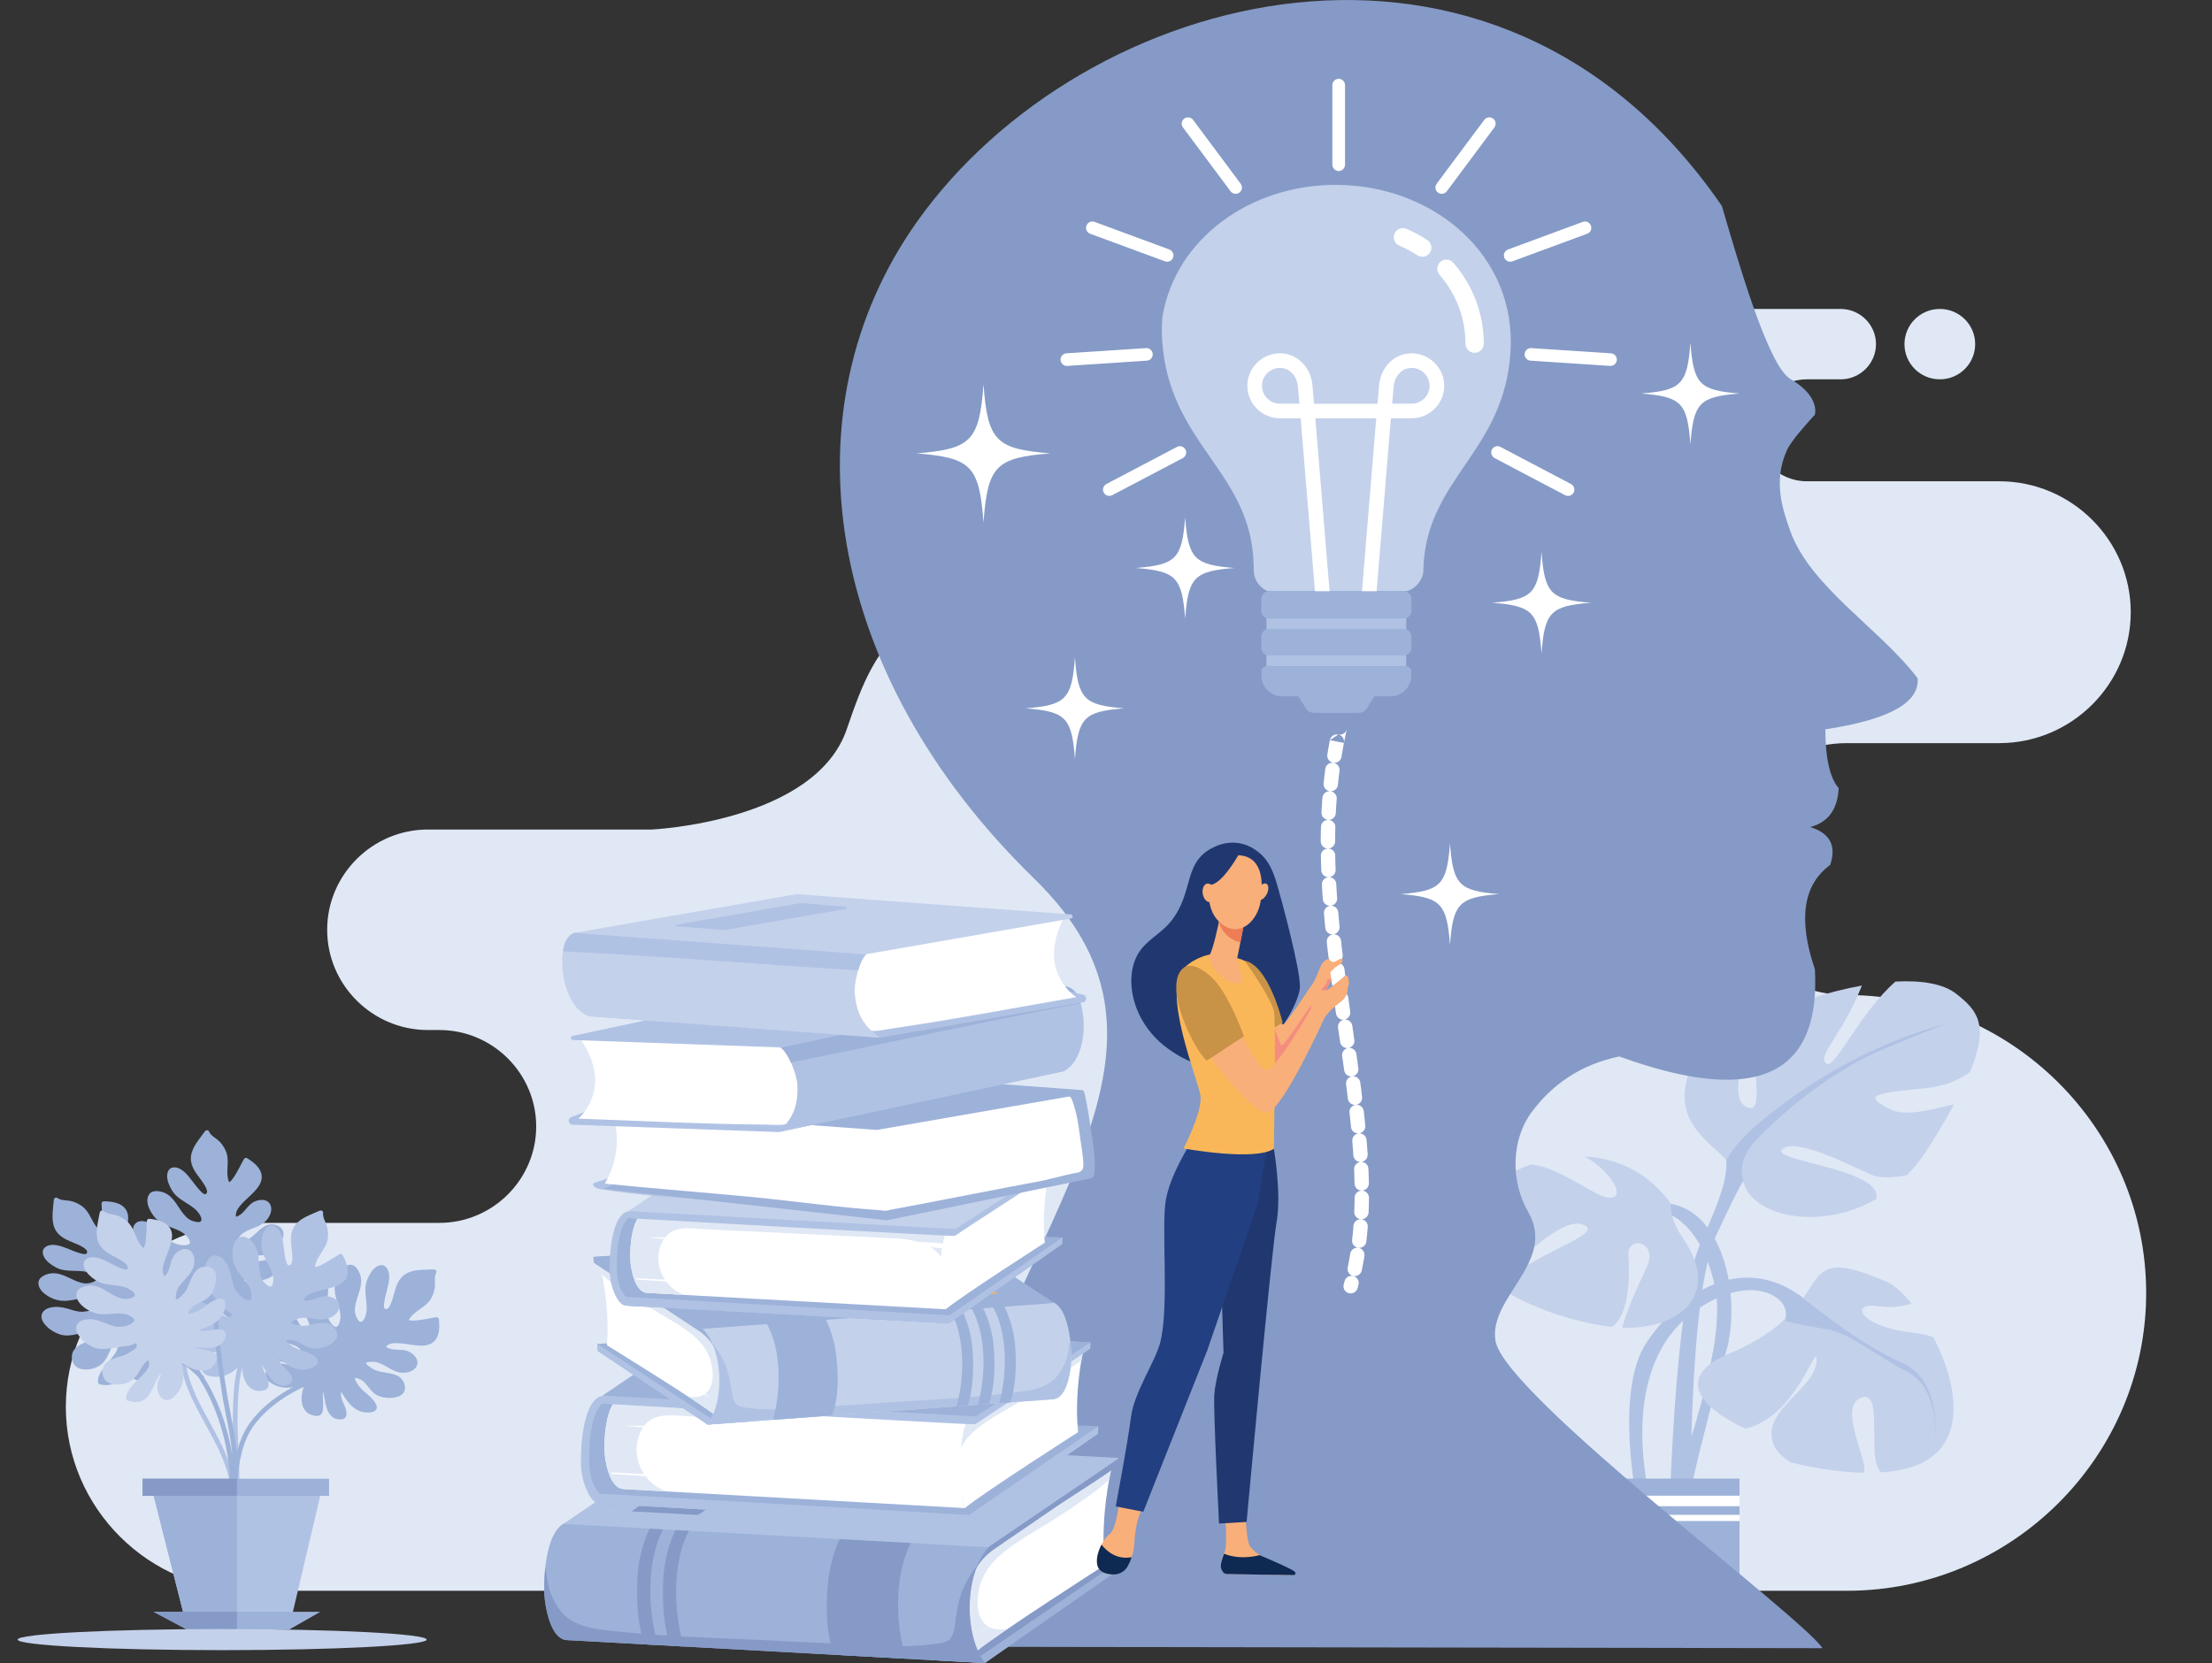 <svg width="246" height="185" viewBox="0 0 246 185" fill="none" xmlns="http://www.w3.org/2000/svg">
<rect x="0" y="0" width="246" height="185" fill="#333333" stroke="none"/>
<g clip-path="url(#clip0_2092_1391)">
<path fill-rule="evenodd" clip-rule="evenodd" d="M215.73 42.196C213.557 42.196 211.8 40.443 211.8 38.282C211.8 36.121 213.557 34.368 215.73 34.368C217.904 34.368 219.661 36.117 219.661 38.282C219.661 40.447 217.9 42.196 215.73 42.196ZM48.864 136.032H27.867C16.566 136.032 7.321 145.239 7.321 156.494C7.321 167.751 16.566 176.957 27.867 176.957H205.408C223.704 176.957 238.679 162.046 238.679 143.825V143.821C238.679 125.595 223.703 110.689 205.408 110.689C197.667 110.689 191.339 104.383 191.339 96.678C191.339 88.973 197.667 82.666 205.408 82.666H222.34C230.381 82.666 236.963 76.115 236.963 68.103C236.963 60.091 230.381 53.537 222.34 53.537H200.928C197.796 53.537 195.237 50.984 195.237 47.865C195.237 44.746 197.796 42.197 200.928 42.197H204.701C206.864 42.197 208.632 40.431 208.632 38.283C208.632 36.13 206.864 34.368 204.701 34.368H179.94C174.723 34.368 174.141 40.503 160.971 40.503H130.418C127.603 40.503 125.293 42.804 125.293 45.608C125.293 48.42 127.603 50.716 130.418 50.716H135.343C139.434 50.716 142.775 54.047 142.775 58.117C142.775 62.184 139.434 65.515 135.343 65.515H120.525C100.512 65.515 97.687 70.724 94.181 81.085C90.676 91.446 72.472 92.277 72.472 92.277H47.583C41.423 92.277 36.385 97.297 36.385 103.429C36.385 109.564 41.422 114.58 47.583 114.58H48.864C54.786 114.58 59.632 119.405 59.632 125.309C59.632 131.205 54.786 136.033 48.864 136.033V136.032Z" fill="#E0E8F5"/>
<path fill-rule="evenodd" clip-rule="evenodd" d="M189.713 124.783C193.618 128.34 191.919 131.908 189.03 138.526C186.145 145.145 185.633 169.58 185.633 169.58L188.01 169.239C188.01 169.239 187.673 144.126 190.9 137.337C194.125 130.548 195.493 127.156 198.382 129.363C201.267 131.566 189.715 124.782 189.715 124.782L189.713 124.783Z" fill="#B0C2E4"/>
<path fill-rule="evenodd" clip-rule="evenodd" d="M187.565 120.171C188.036 118.05 190.858 115.771 194.627 113.832C194.064 116.945 192.271 122.038 194.125 123.088C196.642 124.494 194.374 117.38 195.337 113.471C198.879 111.75 203.146 110.338 207.061 109.635C207.051 109.65 207.051 109.666 207.046 109.677C204.836 115.281 201.951 117.484 203.137 118.332C204.033 118.973 206.948 112.505 210.801 109.19C213.691 109.034 216.134 109.422 217.574 110.565C219.811 112.333 221.313 113.906 219.066 119.283C217.781 120.198 216.115 120.855 214.188 121.051C209.093 121.557 206.712 121.723 210.279 123.423C212.024 124.256 214.955 123.377 217.327 122.84C216.561 124.257 215.612 125.865 214.458 127.689C213.727 128.848 212.925 129.856 212.071 130.73C210.43 131.041 208.995 131.046 208.239 130.719C205.861 129.706 199.741 126.479 198.208 127.834C196.717 129.163 209.544 130.006 208.653 133.382C202.434 136.96 195.319 135.259 194.066 131.97C192.373 127.564 186.139 126.519 187.568 120.17L187.565 120.171Z" fill="#C4D1EB"/>
<path fill-rule="evenodd" clip-rule="evenodd" d="M200.423 144.297C193.619 139.204 186.653 143.956 183.086 149.385C179.513 154.814 182.06 167.032 182.06 167.032C182.06 167.032 183.428 167.032 183.428 166.52C183.428 166.009 179.689 152.104 188.523 145.822C194.054 141.897 198.04 143.784 198.548 145.652C199.055 147.518 196.342 150.916 196.342 150.916L200.423 144.297Z" fill="#B0C2E4"/>
<path fill-rule="evenodd" clip-rule="evenodd" d="M184.785 133.831C191.583 133.831 193.794 144.348 191.92 150.459C190.056 156.57 187.504 167.936 187.504 167.936L185.805 166.24C185.805 166.24 192.262 150.294 190.729 143.159C189.202 136.033 185.468 134.844 184.785 134.844C184.101 134.844 184.785 133.831 184.785 133.831Z" fill="#B0C2E4"/>
<path fill-rule="evenodd" clip-rule="evenodd" d="M190.48 150.512C190.967 149.876 191.553 149.354 192.272 149.002C192.179 149.509 192.065 149.994 191.92 150.461C191.071 153.242 190.077 157.12 189.249 160.512C189.177 160.077 189.053 159.406 188.881 158.377C188.835 158.134 188.804 157.865 188.777 157.586C189.445 155.327 190.076 152.86 190.48 150.513V150.512Z" fill="#B0C2E4"/>
<path fill-rule="evenodd" clip-rule="evenodd" d="M192.344 150.558C205.258 145.124 198.455 137.679 209.842 142.601C210.644 142.942 211.617 143.821 212.596 145.021C211.587 145.311 210.36 145.518 208.987 145.311C205.59 144.805 206.782 147.519 212.394 148.197C213.446 148.331 214.305 148.508 215.014 148.755C217.692 153.873 218.898 160.616 213.239 162.964C212.125 163.424 210.747 163.688 209.215 163.791C207.47 162.406 209.641 154.391 206.947 155.497C204.369 156.557 207.766 162.363 207.299 163.827C204.751 163.78 201.924 163.367 199.231 162.695C198.165 162.1 197.347 161.299 197.098 160.244C196.249 156.682 201.852 154.479 202.028 151.422C202.179 148.614 199.967 157.601 194.11 158.92C188.813 156.454 186.307 153.098 192.344 150.558Z" fill="#C4D1EB"/>
<path fill-rule="evenodd" clip-rule="evenodd" d="M183.138 140.956C184.505 138.071 180.932 137.394 181.102 139.602C181.252 141.556 181.268 146.303 179.264 147.596C175.8 147.224 171.088 145.833 167.525 143.707C167.479 143.417 167.525 143.128 167.675 142.822C169.208 139.767 179.067 137.223 176.002 136.21C173.568 135.392 169.296 140.18 165.857 142.59C163.791 141.028 162.404 139.156 162.404 137.078C162.404 134.255 165.843 131.07 170.275 129.539C172.274 129.746 174.128 130.832 177.023 132.476C181.305 134.897 180.31 130.977 176.266 128.655C179.761 128.836 183.242 130.325 185.809 133.882C185.809 133.882 185.566 135.408 187.177 137.76C191.579 144.182 186.504 147.936 180.435 147.688C180.777 145.997 182.206 142.951 183.139 140.955L183.138 140.956Z" fill="#C4D1EB"/>
<path fill-rule="evenodd" clip-rule="evenodd" d="M200.008 144.007C203.333 146.572 207.025 149.571 211.556 151.607C216.091 153.645 215.181 160.278 215.181 160.278C215.181 160.278 215.865 154.544 212.084 152.585C208.304 150.626 205.818 148.289 202.95 147.833C200.071 147.378 198.486 146.934 198.486 146.934C198.486 146.934 199.398 145.119 198.87 144.441C198.342 143.758 200.01 144.007 200.01 144.007H200.008Z" fill="#B0C2E4"/>
<path fill-rule="evenodd" clip-rule="evenodd" d="M216.392 113.893C204.228 117.14 195.316 124.907 193.65 126.793C191.993 128.675 191.993 129.208 191.993 129.208L193.277 131.617L193.882 131.317C193.882 131.317 192.898 129.28 195.472 126.643C199.893 122.087 205.29 118.495 208.987 116.912C212.694 115.33 216.392 113.892 216.392 113.892V113.893Z" fill="#B0C2E4"/>
<path fill-rule="evenodd" clip-rule="evenodd" d="M182.821 181.111H187.466C190.77 181.111 193.452 178.433 193.452 175.134V164.477H176.841V175.134C176.841 178.433 179.513 181.111 182.821 181.111Z" fill="#9DB2D9"/>
<path d="M193.452 166.381H176.841V167.549H193.452V166.381Z" fill="white"/>
<path d="M193.452 168.51H176.841V169.197H193.452V168.51Z" fill="white"/>
<path fill-rule="evenodd" clip-rule="evenodd" d="M105.084 163.511C116.049 132.663 133.546 115.782 114.987 97.71C91.484 74.825 87.236 45.508 101.951 24.707C120.39 -1.347 166.328 -13.736 191.494 22.913C193.156 28.57 196.599 40.71 199.116 42.163C202.451 44.091 201.839 46.118 201.839 46.118C201.027 47.038 199.209 48.992 198.712 50.114C197.2 53.49 198.205 56.557 199.075 59.013C201.301 65.29 209.047 69.907 213.252 75.435C213.511 78.155 210.093 80.052 202.999 81.132C203.003 84.333 203.496 86.509 204.48 87.673C204.366 90.046 203.31 91.483 201.311 92.001C203.517 92.679 204.263 94.085 203.533 96.22C200.519 98.423 199.955 102.291 201.839 107.823C202.398 118.195 197.009 122 185.663 119.24C183.939 118.816 182.08 118.247 180.081 117.523C175.773 118.413 172.573 120.667 170.295 123.769C168.14 126.696 167.923 131.287 169.943 134.798C173.175 140.376 165.501 144.286 166.318 149.167C167.312 155.129 200.163 179.632 202.69 183.344L77.075 183.142L105.084 163.51V163.511Z" fill="#859AC6"/>
<path fill-rule="evenodd" clip-rule="evenodd" d="M104.114 172.798L103.462 184.668L109.521 185L124.112 174.829L124.15 173.899L104.114 172.798Z" fill="#859AC6"/>
<path fill-rule="evenodd" clip-rule="evenodd" d="M108.788 184.394L109.521 185L124.112 174.829L124.15 173.899L108.788 184.394Z" fill="#9DB2D9"/>
<path fill-rule="evenodd" clip-rule="evenodd" d="M122.781 173.056C122.8 173.402 122.828 173.748 122.862 174.095C122.862 174.095 110.737 181.876 108.532 183.727C108.532 183.727 106.333 180.149 108.211 173.821C108.211 173.821 122.313 164.255 123.556 163.583C123.556 163.583 123.235 164.917 122.988 166.95C122.976 167.058 122.965 167.161 122.952 167.275C122.773 168.852 122.656 170.807 122.768 172.859C122.77 172.926 122.775 172.993 122.781 173.054V173.056Z" fill="white"/>
<path fill-rule="evenodd" clip-rule="evenodd" d="M123.555 163.583H123.55C123.394 163.697 123.236 163.801 123.081 163.914C120.969 165.387 118.866 166.618 116.754 168.091C114.458 169.694 112.767 170.8 110.474 172.404C110.3 172.522 109.192 173.319 108.555 174.502C107.538 177.279 107.615 181.007 108.726 183.572C109.397 183.035 110.639 182.166 112.123 181.152C111.981 181.182 111.842 181.209 111.702 181.229C111.523 181.254 111.355 181.264 111.195 181.264C110.699 181.264 110.283 181.15 109.941 180.953C109.915 180.963 109.892 180.979 109.866 180.995C109.296 181.316 108.908 181.522 108.908 181.522C108.908 181.522 109.262 181.264 109.809 180.902C109.816 180.892 109.824 180.892 109.834 180.881C109.001 180.323 108.657 179.206 108.726 177.893C108.918 174.434 111.427 172.619 114.104 170.934C115.751 169.9 117.643 168.813 119.236 167.707C120.597 166.766 122.195 165.69 123.347 164.6C123.358 164.544 123.371 164.481 123.382 164.429C123.482 163.885 123.558 163.581 123.558 163.581L123.555 163.583Z" fill="#E0E8F5"/>
<path fill-rule="evenodd" clip-rule="evenodd" d="M109.833 180.884C109.823 180.893 109.815 180.893 109.807 180.904C109.261 181.267 108.907 181.525 108.907 181.525C108.907 181.525 109.295 181.318 109.865 180.997C109.891 180.983 109.914 180.967 109.94 180.956C109.903 180.935 109.867 180.909 109.833 180.884Z" fill="#E0E8F5"/>
<path fill-rule="evenodd" clip-rule="evenodd" d="M124.422 162.973L124.466 162.192L77.175 160.62L62.6 170.542C62.6 170.542 108.502 174.596 108.549 174.508C109.186 173.324 110.299 172.528 110.473 172.403C112.767 170.8 114.457 169.694 116.753 168.091C118.866 166.618 120.969 165.387 123.08 163.914C123.525 163.603 123.974 163.288 124.421 162.973H124.422Z" fill="#859AC6"/>
<path fill-rule="evenodd" clip-rule="evenodd" d="M110.282 171.783C107.239 174.492 107.084 181.82 109.554 184.999C109.554 184.999 63.176 182.45 63.051 182.444C61.353 182.351 60.773 179.31 60.608 178.059C60.359 176.198 60.498 169.052 63.782 169.228L110.282 171.783Z" fill="#9DB2D9"/>
<path fill-rule="evenodd" clip-rule="evenodd" d="M109.041 184.224C109.153 184.421 109.269 184.607 109.397 184.782C109.269 184.606 109.153 184.42 109.041 184.224Z" fill="#5F9FAB"/>
<path fill-rule="evenodd" clip-rule="evenodd" d="M108.554 174.503C108.554 174.503 108.551 174.508 108.549 174.508C107.534 177.285 107.614 181.008 108.725 183.572C107.615 181.007 107.537 177.28 108.554 174.502V174.503Z" fill="#DACE90"/>
<path fill-rule="evenodd" clip-rule="evenodd" d="M108.72 174.079C108.72 174.079 108.718 174.088 108.715 174.088C108.655 174.223 108.601 174.367 108.55 174.507L108.555 174.502C108.606 174.358 108.661 174.218 108.72 174.079Z" fill="#528D97"/>
<path fill-rule="evenodd" clip-rule="evenodd" d="M108.714 174.09C107.94 175.052 107.309 176.122 106.897 177.296C106.499 178.423 106.376 179.529 106.198 180.698C106.11 181.287 105.994 182.115 105.456 182.498C104.783 182.974 101.217 183.155 98.857 183.155C98.108 183.155 97.482 183.139 97.107 183.103C93.969 182.829 90.854 182.762 87.56 182.581C80.992 182.219 75.124 182.167 68.585 181.479C66.454 181.252 63.845 181.061 62.392 179.256C61.807 178.527 61.372 177.711 61.1 176.81C60.851 175.993 60.8 175.13 60.649 174.292C60.549 175.207 60.517 176.092 60.53 176.815C60.538 177.326 60.567 177.751 60.605 178.051C60.605 178.051 60.608 178.056 60.608 178.061C60.773 179.312 61.353 182.352 63.051 182.445C63.175 182.45 109.554 185 109.554 185C109.543 184.989 109.535 184.979 109.528 184.969C109.525 184.965 109.521 184.96 109.518 184.96C109.511 184.949 109.508 184.939 109.502 184.934C109.497 184.929 109.492 184.923 109.489 184.918C109.484 184.913 109.481 184.907 109.475 184.902C109.47 184.897 109.465 184.886 109.462 184.886C109.46 184.88 109.458 184.876 109.454 184.876C109.445 184.856 109.434 184.846 109.424 184.825C109.424 184.825 109.421 184.823 109.416 184.82C109.416 184.82 109.405 184.804 109.398 184.794C109.398 184.794 109.396 184.794 109.396 184.785C109.268 184.608 109.152 184.422 109.04 184.227C108.929 184.02 108.82 183.803 108.724 183.576C107.614 181.011 107.533 177.288 108.548 174.512C108.599 174.372 108.654 174.228 108.713 174.093L108.714 174.09Z" fill="#859AC6"/>
<path fill-rule="evenodd" clip-rule="evenodd" d="M73.941 169.787L72.412 169.704C71.509 171.477 70.998 173.5 70.895 175.469C70.772 177.811 70.867 180.598 71.682 182.92L73.194 183.003C72.05 179.249 71.775 173.51 73.939 169.787H73.941Z" fill="#859AC6"/>
<path fill-rule="evenodd" clip-rule="evenodd" d="M76.809 169.943L75.282 169.859C74.379 171.639 73.868 173.654 73.765 175.63C73.641 177.968 73.74 180.76 74.552 183.076L76.067 183.16C74.92 179.411 74.645 173.666 76.809 169.944V169.943Z" fill="#859AC6"/>
<path fill-rule="evenodd" clip-rule="evenodd" d="M101.496 171.308L93.55 170.864C92.647 172.643 92.173 174.644 92.031 176.635C91.865 178.972 91.858 181.816 92.82 184.081L100.75 184.52C99.605 180.771 99.331 175.027 101.495 171.31L101.496 171.308Z" fill="#859AC6"/>
<path fill-rule="evenodd" clip-rule="evenodd" d="M124.466 162.192L77.231 159.592L62.655 169.518L109.891 172.115L124.466 162.192Z" fill="#B0C2E4"/>
<path fill-rule="evenodd" clip-rule="evenodd" d="M87.28 161.959L79.869 161.551L70.22 168.123L77.63 168.526L87.28 161.959Z" fill="#859AC6"/>
<path fill-rule="evenodd" clip-rule="evenodd" d="M104.379 157.331C102.74 160.191 102.859 166.241 103.988 169.353C103.988 169.353 66.734 167.264 66.633 167.264C65.595 167.202 64.788 164.86 64.66 163.676C64.474 161.908 64.644 155.114 67.327 155.259L104.379 157.331Z" fill="#B0C2E4"/>
<path fill-rule="evenodd" clip-rule="evenodd" d="M66.974 156.116C66.974 156.116 65.661 157.048 65.529 161.349C65.464 163.433 65.645 165.113 66.694 166.152C66.811 166.27 66.643 167.098 66.632 167.263L107.692 169.558L122.106 159.477L122.143 158.659L66.975 156.115L66.974 156.116Z" fill="#9DB2D9"/>
<path fill-rule="evenodd" clip-rule="evenodd" d="M122.142 158.66L107.778 168.532L66.694 166.153L66.632 167.264L107.692 169.56L122.105 159.478L122.142 158.66Z" fill="#B0C2E4"/>
<path fill-rule="evenodd" clip-rule="evenodd" d="M119.827 158.402C119.843 158.702 119.866 159.002 119.896 159.313C119.896 159.313 109.24 166.138 107.3 167.761C107.3 167.761 105.806 163.433 107.209 158.288C107.209 158.288 119.422 150.667 120.514 150.078C120.514 150.078 120.227 151.251 120.009 153.035C119.999 153.128 119.988 153.221 119.979 153.319C119.821 154.704 119.718 156.426 119.813 158.226C119.816 158.284 119.821 158.34 119.827 158.402Z" fill="white"/>
<path fill-rule="evenodd" clip-rule="evenodd" d="M106.815 164.959C106.905 166.004 107.071 166.975 107.301 167.761C107.301 167.761 69.452 165.646 69.347 165.641C67.926 165.558 67.437 163.128 67.295 162.136C67.088 160.651 67.191 154.949 69.941 155.103L107.894 157.224C107.555 157.803 107.299 158.553 107.113 159.391C107.066 159.593 107.027 159.805 106.991 160.016C106.747 161.422 106.688 163.004 106.782 164.484C106.791 164.639 106.8 164.8 106.815 164.96V164.959Z" fill="white"/>
<path fill-rule="evenodd" clip-rule="evenodd" d="M120.399 150.615C120.357 150.822 120.308 151.08 120.254 151.38C120.308 151.08 120.359 150.822 120.399 150.615Z" fill="#EDEADD"/>
<path fill-rule="evenodd" clip-rule="evenodd" d="M120.399 150.615C120.287 150.687 120.178 150.764 120.071 150.842C119.838 151.008 119.517 151.219 119.126 151.484C119.123 151.567 119.118 151.644 119.112 151.721V151.731C119.112 151.731 119.112 151.741 119.11 151.741V151.771C119.11 151.771 119.11 151.782 119.107 151.792C119.102 151.854 119.098 151.916 119.091 151.968C119.091 151.968 119.089 151.978 119.089 151.989C119.084 152.04 119.075 152.093 119.071 152.149C119.664 151.756 120.101 151.473 120.253 151.38C120.307 151.08 120.357 150.822 120.398 150.615H120.399ZM113.38 155.93C112.991 155.956 112.579 155.987 112.142 156.018C110.557 157.048 109.177 157.952 108.481 158.439C108.476 158.444 108.453 158.444 108.411 158.444C108.269 158.444 107.914 158.428 107.378 158.402C107.278 158.713 107.187 159.043 107.111 159.39V159.395C107.072 159.565 106.914 160.656 106.85 161.091C107.987 158.681 111.324 157.248 113.359 155.941C113.366 155.941 113.375 155.93 113.38 155.93Z" fill="#E0E8F5"/>
<path fill-rule="evenodd" clip-rule="evenodd" d="M68.151 156.209C68.131 156.251 68.11 156.282 68.089 156.323C68.068 156.354 68.052 156.395 68.035 156.427C68.017 156.469 67.998 156.499 67.981 156.541C67.965 156.583 67.944 156.613 67.927 156.655C67.911 156.696 67.897 156.732 67.881 156.769C67.865 156.81 67.848 156.852 67.834 156.892C67.806 156.964 67.776 157.037 67.753 157.109C67.16 158.851 67.174 161.23 67.295 162.125V162.134C67.437 163.127 67.926 165.557 69.347 165.64C69.371 165.64 71.269 165.743 74.208 165.909C73.235 165.645 72.393 165.02 71.79 164.198L67.995 163.954C67.948 163.954 67.915 163.912 67.92 163.871C67.922 163.829 67.957 163.799 67.997 163.799H68.002L71.632 163.969C70.648 162.475 70.422 160.437 71.528 158.783C70.969 158.741 70.492 158.7 70.127 158.669C69.617 158.627 69.327 158.602 69.327 158.602C69.327 158.602 69.62 158.597 70.132 158.597H71.659C72.387 157.645 73.425 157.438 74.541 157.438C75.128 157.438 75.735 157.495 76.333 157.531C76.691 157.557 77.045 157.577 77.403 157.598L76.009 156.662C72.503 156.46 69.661 156.3 68.151 156.207V156.209Z" fill="#E0E8F5"/>
<path fill-rule="evenodd" clip-rule="evenodd" d="M121.248 150.02L121.287 149.332L79.782 147.441L67.023 155.243L66.974 156.147C66.974 156.147 108.327 158.547 108.481 158.438C110.496 157.032 118.214 152.135 120.071 150.842C120.464 150.568 120.855 150.294 121.248 150.02Z" fill="#B0C2E4"/>
<path fill-rule="evenodd" clip-rule="evenodd" d="M121.287 149.332L79.831 146.54L67.023 155.243L108.507 157.564L121.287 149.332Z" fill="#9DB2D9"/>
<path fill-rule="evenodd" clip-rule="evenodd" d="M109.673 149.162L84.507 147.756L81.488 149.881L106.278 151.267L109.673 149.162Z" fill="#E7E4DE"/>
<path fill-rule="evenodd" clip-rule="evenodd" d="M82.996 148.289L83.717 158.102L78.705 158.474L66.474 150.273L66.427 149.504L82.996 148.289Z" fill="#9DB2D9"/>
<path fill-rule="evenodd" clip-rule="evenodd" d="M79.303 157.957L78.705 158.474L66.474 150.273L66.427 149.504L79.303 157.957Z" fill="#B0C2E4"/>
<path fill-rule="evenodd" clip-rule="evenodd" d="M67.546 148.784C67.536 149.068 67.518 149.353 67.495 149.642C67.495 149.642 77.651 155.903 79.505 157.409C79.505 157.409 81.271 154.409 79.622 149.198C79.622 149.198 67.8 141.493 66.762 140.956C66.762 140.956 67.05 142.053 67.283 143.738C67.294 143.821 67.306 143.908 67.319 143.996C67.49 145.309 67.617 146.923 67.555 148.629C67.555 148.68 67.552 148.733 67.547 148.784H67.546Z" fill="white"/>
<path fill-rule="evenodd" clip-rule="evenodd" d="M66.762 140.956C66.762 140.956 66.772 140.998 66.788 141.059C66.818 141.194 66.881 141.442 66.951 141.793C67.248 142.067 67.583 142.341 67.932 142.605C67.893 142.423 67.865 142.247 67.846 142.103C67.835 141.979 67.823 141.824 67.816 141.653C67.595 141.513 67.378 141.367 67.161 141.223C67.029 141.13 66.897 141.047 66.768 140.954H66.763L66.762 140.956ZM72.121 145.382C72.988 145.9 73.879 146.407 74.697 146.897C76.942 148.257 79.043 149.715 79.253 152.58C79.334 153.665 79.062 154.597 78.383 155.073C78.39 155.077 78.399 155.082 78.406 155.088C78.862 155.379 79.16 155.585 79.16 155.585C79.16 155.585 78.836 155.425 78.36 155.167C78.339 155.157 78.316 155.146 78.295 155.131C78.004 155.312 77.643 155.405 77.213 155.405C77.094 155.405 76.975 155.405 76.845 155.385C76.726 155.374 76.612 155.354 76.493 155.333C77.733 156.14 78.776 156.848 79.341 157.278C80.221 155.147 80.23 152.055 79.346 149.77C78.799 148.799 77.873 148.162 77.722 148.065C76.27 147.087 75.105 146.338 73.792 145.479C73.178 145.442 72.62 145.412 72.12 145.386L72.121 145.382Z" fill="#E0E8F5"/>
<path fill-rule="evenodd" clip-rule="evenodd" d="M66.034 140.47L65.987 139.818L105.108 137.802L117.325 145.795C117.325 145.795 79.388 149.849 79.349 149.777C78.802 148.799 77.873 148.158 77.722 148.06C75.798 146.767 74.383 145.878 72.459 144.584C70.688 143.395 68.93 142.412 67.159 141.223C66.784 140.965 66.408 140.716 66.033 140.468L66.034 140.47Z" fill="#9DB2D9"/>
<path fill-rule="evenodd" clip-rule="evenodd" d="M77.873 147.543C80.431 149.736 80.674 155.801 78.678 158.474C78.678 158.474 117.03 155.661 117.128 155.651C118.534 155.547 118.969 153.024 119.088 151.99C119.264 150.45 119.041 144.523 116.326 144.725L77.873 147.543Z" fill="#C4D1EB"/>
<path fill-rule="evenodd" clip-rule="evenodd" d="M79.347 149.767C80.23 152.053 80.222 155.144 79.342 157.274C80.225 155.144 80.233 152.057 79.35 149.777C79.35 149.777 79.347 149.772 79.347 149.767Z" fill="#DACE90"/>
<path fill-rule="evenodd" clip-rule="evenodd" d="M119.107 151.793C119.102 151.856 119.098 151.917 119.091 151.969C119.096 151.918 119.101 151.856 119.107 151.793ZM119.091 151.969C119.091 151.969 119.089 151.979 119.089 151.99C119.089 151.979 119.091 151.974 119.091 151.969Z" fill="#DACE97"/>
<path fill-rule="evenodd" clip-rule="evenodd" d="M118.996 148.867C118.887 149.56 118.856 150.279 118.661 150.956C118.449 151.706 118.102 152.394 117.628 153.003C116.453 154.518 114.299 154.72 112.535 154.937C107.132 155.609 102.277 155.733 96.846 156.136C94.124 156.333 91.543 156.436 88.951 156.715C88.519 156.756 87.68 156.787 86.729 156.787C84.847 156.787 82.525 156.673 82.032 156.337C81.579 156.032 81.471 155.349 81.385 154.852C81.225 153.891 81.106 152.975 80.759 152.05C80.396 151.088 79.861 150.21 79.203 149.423C79.254 149.537 79.301 149.655 79.347 149.774C80.23 152.054 80.222 155.141 79.34 157.272C79.263 157.469 79.177 157.644 79.086 157.815C78.998 157.985 78.902 158.14 78.802 158.296C78.797 158.306 78.788 158.312 78.786 158.317H78.784C78.774 158.337 78.76 158.353 78.751 158.368C78.746 158.378 78.743 158.378 78.737 158.389C78.735 158.389 78.732 158.4 78.73 158.4C78.725 158.405 78.722 158.41 78.72 158.414C78.715 158.419 78.713 158.425 78.706 158.43C78.704 158.435 78.701 158.441 78.699 158.441C78.692 158.451 78.683 158.462 78.678 158.472C78.678 158.472 117.03 155.659 117.128 155.649C118.534 155.545 118.969 153.022 119.088 151.988C119.088 151.977 119.09 151.972 119.09 151.967C119.095 151.916 119.1 151.853 119.106 151.791C119.109 151.781 119.109 151.77 119.109 151.77V151.739L119.111 151.73V151.72C119.155 151.068 119.142 149.982 118.995 148.866L118.996 148.867Z" fill="#B0C2E4"/>
<path fill-rule="evenodd" clip-rule="evenodd" d="M110.299 145.166L111.562 145.073C112.334 146.531 112.789 148.196 112.905 149.829C113.043 151.763 113.003 154.069 112.364 156.003L111.114 156.096C112.007 152.973 112.144 148.215 110.297 145.164L110.299 145.166Z" fill="#9DB2D9"/>
<path fill-rule="evenodd" clip-rule="evenodd" d="M107.925 145.341L109.188 145.248C109.963 146.705 110.415 148.366 110.532 149.999C110.671 151.933 110.63 154.244 109.994 156.179L108.744 156.272C109.635 153.149 109.774 148.391 107.925 145.341Z" fill="#9DB2D9"/>
<path fill-rule="evenodd" clip-rule="evenodd" d="M105.554 145.517L106.817 145.424C107.589 146.883 108.044 148.542 108.158 150.171C108.298 152.109 108.258 154.42 107.622 156.349L106.372 156.442C107.263 153.324 107.401 148.561 105.554 145.517Z" fill="#9DB2D9"/>
<path fill-rule="evenodd" clip-rule="evenodd" d="M85.139 147.016L91.71 146.53C92.487 147.989 92.908 149.632 93.056 151.282C93.227 153.21 93.279 155.568 92.515 157.461L85.956 157.937C86.847 154.819 86.987 150.063 85.138 147.017L85.139 147.016Z" fill="#9DB2D9"/>
<path fill-rule="evenodd" clip-rule="evenodd" d="M65.987 139.818L105.046 136.955L117.262 144.948L78.203 147.813L65.987 139.818Z" fill="#9DB2D9"/>
<path fill-rule="evenodd" clip-rule="evenodd" d="M96.763 139.064L102.892 138.614L110.983 143.904L104.852 144.358L96.763 139.064Z" fill="#ECB362"/>
<path fill-rule="evenodd" clip-rule="evenodd" d="M102.61 136.52C101.179 139.023 101.287 144.318 102.279 147.038C102.279 147.038 69.665 145.249 69.579 145.238C68.67 145.191 67.958 143.139 67.848 142.104C67.682 140.559 67.827 134.607 70.177 134.73L102.61 136.519V136.52Z" fill="#B0C2E4"/>
<path fill-rule="evenodd" clip-rule="evenodd" d="M69.868 135.485C69.868 135.485 68.721 136.303 68.607 140.067C68.553 141.886 68.712 143.355 69.633 144.27C69.734 144.368 69.587 145.097 69.579 145.237L105.523 147.217L118.127 138.38L118.158 137.662L69.868 135.485Z" fill="#9DB2D9"/>
<path fill-rule="evenodd" clip-rule="evenodd" d="M118.158 137.662L105.592 146.318L69.633 144.265L69.578 145.238L105.522 147.218L118.126 138.382L118.158 137.662Z" fill="#B0C2E4"/>
<path fill-rule="evenodd" clip-rule="evenodd" d="M116.132 137.441C116.145 137.705 116.165 137.968 116.192 138.237C116.192 138.237 106.871 144.22 105.173 145.647C105.173 145.647 103.865 141.857 105.089 137.348C105.089 137.348 115.769 130.677 116.725 130.16C116.725 130.16 116.476 131.184 116.29 132.745C116.28 132.829 116.272 132.911 116.262 132.994C116.125 134.204 116.034 135.714 116.12 137.285C116.122 137.337 116.125 137.388 116.133 137.441H116.132Z" fill="white"/>
<path fill-rule="evenodd" clip-rule="evenodd" d="M104.749 143.189C104.826 144.11 104.972 144.958 105.176 145.645C105.176 145.645 72.044 143.82 71.957 143.82C70.712 143.747 70.279 141.622 70.158 140.748C69.971 139.456 70.059 134.456 72.464 134.59L105.684 136.415C105.391 136.933 105.165 137.584 105.002 138.318C104.963 138.494 104.928 138.68 104.896 138.866C104.686 140.097 104.631 141.482 104.717 142.775C104.724 142.909 104.733 143.054 104.747 143.188L104.749 143.189Z" fill="white"/>
<path fill-rule="evenodd" clip-rule="evenodd" d="M72.377 134.586C72.367 134.586 72.354 134.591 72.344 134.591H72.463L105.682 136.416L82.647 135.155L72.463 134.591C72.434 134.591 72.405 134.586 72.377 134.586ZM71.667 134.762L71.662 134.767C71.647 134.772 71.634 134.783 71.618 134.793C71.634 134.783 71.649 134.772 71.667 134.762Z" fill="#EDEADD"/>
<path fill-rule="evenodd" clip-rule="evenodd" d="M72.37 134.591H72.344C72.318 134.591 72.29 134.591 72.264 134.596H72.202C72.157 134.605 72.113 134.61 72.072 134.616L72.007 134.637C71.965 134.647 71.923 134.658 71.885 134.668L71.829 134.689C71.782 134.709 71.736 134.73 71.689 134.751L71.668 134.762C71.65 134.772 71.635 134.783 71.62 134.793C71.58 134.813 71.547 134.834 71.513 134.865L71.459 134.9C71.428 134.926 71.399 134.947 71.368 134.977L71.312 135.029L71.231 135.112L71.177 135.168C71.151 135.205 71.123 135.236 71.1 135.266L71.056 135.322C71.019 135.374 70.984 135.427 70.952 135.483L70.903 135.56C70.884 135.597 70.866 135.627 70.849 135.658C70.83 135.688 70.816 135.72 70.8 135.751C70.781 135.781 70.767 135.818 70.751 135.855C70.735 135.885 70.72 135.917 70.707 135.953C70.691 135.983 70.678 136.02 70.662 136.051C70.649 136.092 70.634 136.123 70.618 136.159C70.597 136.222 70.572 136.289 70.551 136.352C70.385 136.837 70.274 137.386 70.204 137.923C70.051 139.082 70.08 140.218 70.158 140.746C70.279 141.62 70.712 143.745 71.957 143.817H72.059C72.46 143.843 73.998 143.926 76.213 144.05C75.358 143.817 74.621 143.269 74.09 142.551L70.768 142.339C70.729 142.339 70.7 142.308 70.703 142.267C70.705 142.23 70.734 142.204 70.773 142.204H70.775L73.952 142.349C73.089 141.046 72.89 139.257 73.856 137.814C73.367 137.778 72.95 137.742 72.632 137.716C72.187 137.674 71.93 137.654 71.93 137.654C71.93 137.654 72.186 137.654 72.634 137.649H73.52C73.665 137.649 73.816 137.649 73.974 137.654C74.613 136.815 75.521 136.629 76.503 136.629C77.013 136.629 77.541 136.681 78.062 136.713C80.177 136.847 82.294 136.91 84.41 137.023C85.617 137.091 86.823 137.137 88.03 137.2C91.046 137.344 94.063 137.49 97.078 137.634C97.651 137.665 98.223 137.706 98.798 137.722C100.178 137.759 101.252 137.892 102.111 138.141C102.611 138.171 103.075 138.192 103.489 138.218C104.064 138.254 104.54 138.285 104.866 138.306C104.929 137.99 105.003 137.67 105.092 137.344C105.092 137.344 105.175 137.293 105.325 137.2C105.431 136.91 105.552 136.651 105.685 136.414L72.465 134.588H72.372L72.37 134.591ZM103.488 138.733C104.013 138.784 104.451 138.826 104.765 138.856C104.713 139.177 104.674 139.487 104.643 139.802C104.327 139.379 103.954 139.022 103.489 138.732L103.488 138.733Z" fill="#E0E8F5"/>
<path fill-rule="evenodd" clip-rule="evenodd" d="M117.37 130.108L117.403 129.498L81.07 127.88L69.909 134.72L69.865 135.506C69.865 135.506 106.065 137.574 106.2 137.481C107.963 136.25 114.713 131.959 116.335 130.822C116.68 130.584 117.024 130.346 117.368 130.108H117.37Z" fill="#B0C2E4"/>
<path fill-rule="evenodd" clip-rule="evenodd" d="M117.404 129.498L81.112 127.088L69.91 134.72L106.222 136.716L117.404 129.498Z" fill="#C4D1EB"/>
<path fill-rule="evenodd" clip-rule="evenodd" d="M107.236 129.364L85.209 128.154L82.565 130.015L104.267 131.205L107.236 129.364Z" fill="#E7E4DE"/>
<path fill-rule="evenodd" clip-rule="evenodd" d="M96.321 130.078C96.215 129.002 96.792 126.386 97.613 125.678C95.875 125.435 94.123 125.28 92.375 125.119C87.847 124.711 83.308 124.369 78.772 124.049C76.569 123.893 74.366 123.744 72.16 123.609C71.243 123.553 70.327 123.501 69.41 123.449C68.83 123.419 68.814 123.573 68.898 124.111C68.993 124.732 69.051 125.362 69.074 125.988C69.1 126.841 69.049 127.684 68.944 128.527C68.861 129.199 69.012 129.913 68.504 130.461C67.937 131.071 67.248 131.205 66.266 131.516C65.631 131.711 66.079 132.162 66.726 132.271C68.79 132.601 70.991 132.87 73.495 133.088C77.108 133.399 80.733 133.62 84.353 133.885C87.76 134.143 91.196 134.744 94.603 134.991C96.118 135.105 97.63 135.218 99.142 135.327C97.288 133.998 96.548 132.365 96.322 130.079L96.321 130.078Z" fill="#B0C2E4"/>
<path fill-rule="evenodd" clip-rule="evenodd" d="M121.339 131.07L98.641 135.745L67.067 132.239L90.514 122.932C91.449 123.149 92.378 123.366 93.31 123.584C94.343 123.821 95.379 124.06 96.412 124.302C97.552 124.566 98.608 124.204 99.749 123.991C106.499 122.746 113.337 122.084 120.166 121.422C120.298 121.412 120.448 121.401 120.544 121.494C120.606 121.556 120.629 121.654 120.648 121.742C121.004 123.427 121.202 124.823 121.455 126.525C121.553 127.157 122.154 130.931 121.339 131.07Z" fill="#9DB2D9"/>
<path fill-rule="evenodd" clip-rule="evenodd" d="M67.279 131.66C71.818 132.146 79.804 132.777 83.673 133.159C88.585 133.645 92.95 134.286 97.903 134.627C98.126 134.648 98.348 134.7 98.578 134.679C98.746 134.658 98.907 134.596 99.076 134.565C101.828 134.079 112.495 131.965 115.188 131.484C116.768 131.205 118.189 130.74 119.895 130.429C120.051 130.408 120.193 130.305 120.302 130.201L120.365 130.124C120.483 129.954 120.486 129.736 120.481 129.53C120.458 128.412 120.222 127.399 120.093 126.314C119.937 125.031 119.722 123.749 119.29 122.54C119.232 122.385 119.173 122.229 119.083 122.096C118.871 121.806 118.501 121.661 118.143 121.652C117.412 121.631 116.595 121.931 115.865 122.035C115.008 122.144 114.154 122.257 113.299 122.376C109.529 122.883 105.755 123.389 102.002 124C100.876 124.186 99.748 124.372 98.629 124.61C98.14 124.708 97.647 124.885 97.153 124.931C95.809 125.055 94.424 124.88 93.081 124.75C84.395 123.928 76.619 123.39 67.892 123.251C68.301 124.15 68.539 125.324 68.588 126.451C68.593 126.565 68.595 126.678 68.595 126.803C68.603 127.247 68.574 127.672 68.515 128.065L68.499 128.137C68.481 128.261 68.463 128.376 68.439 128.488C68.223 129.703 67.927 130.474 67.279 131.664V131.66Z" fill="white"/>
<path fill-rule="evenodd" clip-rule="evenodd" d="M120.363 121.721L97.499 125.697L66.906 123.438C66.648 123.422 66.629 123.05 66.883 123.004L89.83 119.012L120.339 121.261C120.611 121.287 120.629 121.67 120.362 121.721H120.363Z" fill="#9DB2D9"/>
<path fill-rule="evenodd" clip-rule="evenodd" d="M63.677 125.113L86.575 125.931L118.317 119.158L93.451 112.829L63.534 124.267C63.085 124.437 63.197 125.094 63.676 125.115L63.677 125.113Z" fill="#B0C2E4"/>
<path fill-rule="evenodd" clip-rule="evenodd" d="M64.322 124.437C71.286 124.69 78.518 125.052 85.312 125.104C86.031 125.108 87.571 125.299 88.25 124.705C88.881 124.156 89.641 122.765 89.705 121.928C89.816 120.418 89.438 118.836 88.548 117.337C88.318 116.944 88.046 116.561 87.74 116.231C87.497 115.963 87.161 115.75 86.798 115.703C82.933 115.166 64.514 115.455 64.459 115.373C64.848 116.024 65.202 116.614 65.487 117.234C65.529 117.322 65.571 117.41 65.604 117.503C65.78 117.907 65.922 118.331 66.025 118.802C66.044 118.89 66.062 118.978 66.083 119.066C66.118 119.273 66.148 119.489 66.169 119.707C66.241 120.473 66.129 121.289 65.857 122.075C65.832 122.158 65.797 122.24 65.764 122.328C65.62 122.7 65.43 123.062 65.21 123.399C65.156 123.482 65.094 123.575 65.034 123.652C64.822 123.936 64.585 124.205 64.322 124.438V124.437Z" fill="white"/>
<path fill-rule="evenodd" clip-rule="evenodd" d="M88.68 120.698C88.636 119.623 87.707 117.104 86.796 116.521C92.352 114.929 118.035 109.582 118.654 109.748C119.294 109.924 119.72 110.44 119.904 110.844C121.037 113.337 120.67 117.979 118.317 119.159L86.575 125.932C88.232 124.36 88.765 122.995 88.68 120.7V120.698Z" fill="#B0C2E4"/>
<path fill-rule="evenodd" clip-rule="evenodd" d="M113.491 112.911C104.97 114.623 96.483 116.494 87.96 118.196C87.625 117.446 87.209 116.779 86.794 116.521C92.351 114.929 118.034 109.582 118.653 109.748C119.292 109.924 119.719 110.44 119.903 110.844C120.012 111.088 120.107 111.346 120.187 111.62C117.953 112.033 115.718 112.468 113.489 112.912L113.491 112.911Z" fill="#9DB2D9"/>
<path fill-rule="evenodd" clip-rule="evenodd" d="M63.721 115.692L86.915 116.52L118.654 109.746L93.597 108.852L63.68 115.237C63.413 115.288 63.449 115.681 63.721 115.692Z" fill="#B0C2E4"/>
<path fill-rule="evenodd" clip-rule="evenodd" d="M88.422 111.236L102.071 111.721L107.325 110.564C107.423 110.543 107.41 110.399 107.309 110.399L93.237 109.892L88.397 110.968C88.242 110.998 88.26 111.226 88.421 111.237L88.422 111.236Z" fill="#F6CD6C"/>
<path fill-rule="evenodd" clip-rule="evenodd" d="M120.433 111.505L97.859 115.434L65.491 113.045L89.256 103.387L120.458 110.647C120.923 110.751 120.905 111.423 120.434 111.506L120.433 111.505Z" fill="#B0C2E4"/>
<path fill-rule="evenodd" clip-rule="evenodd" d="M119.703 110.92C112.837 112.119 105.722 113.459 98.998 114.442C98.285 114.544 96.787 114.938 96.033 114.442C95.331 113.986 94.389 112.709 94.213 111.893C93.895 110.415 94.053 108.796 94.732 107.183C94.908 106.769 95.123 106.345 95.381 105.979C95.586 105.684 95.891 105.426 96.24 105.327C100 104.277 118.286 102.053 118.328 101.96C118.03 102.658 117.761 103.294 117.564 103.946C117.536 104.039 117.508 104.132 117.484 104.225C117.365 104.655 117.281 105.094 117.243 105.57C117.236 105.658 117.234 105.746 117.225 105.839C117.218 106.051 117.218 106.269 117.225 106.491C117.256 107.256 117.481 108.053 117.856 108.787C117.895 108.87 117.939 108.952 117.984 109.031C118.181 109.377 118.416 109.713 118.68 110.018C118.747 110.09 118.819 110.169 118.887 110.246C119.138 110.494 119.408 110.732 119.703 110.924V110.92Z" fill="white"/>
<path fill-rule="evenodd" clip-rule="evenodd" d="M95.063 110.532C94.954 109.456 95.534 106.84 96.357 106.137C90.635 105.319 64.459 103.52 63.868 103.769C63.26 104.022 62.908 104.596 62.782 105.026C62 107.647 62.996 112.197 65.49 113.045L97.858 115.434C96.001 114.1 95.287 112.818 95.061 110.532H95.063Z" fill="#C4D1EB"/>
<path fill-rule="evenodd" clip-rule="evenodd" d="M69.415 106.199C78.091 106.731 86.754 107.43 95.43 107.951C95.661 107.171 95.984 106.457 96.357 106.137C90.635 105.319 64.459 103.52 63.868 103.769C63.26 104.022 62.908 104.596 62.782 105.026C62.707 105.279 62.647 105.548 62.605 105.827C64.876 105.936 67.147 106.06 69.414 106.199H69.415Z" fill="#B0C2E4"/>
<path fill-rule="evenodd" clip-rule="evenodd" d="M119.102 102.177L96.24 106.159L63.87 103.77L88.575 99.468L119.082 101.722C119.354 101.742 119.372 102.13 119.102 102.177Z" fill="#C4D1EB"/>
<path fill-rule="evenodd" clip-rule="evenodd" d="M94.022 101.122L80.567 103.459L75.208 103.035C75.107 103.025 75.101 102.879 75.2 102.865L89.073 100.45L94.012 100.854C94.17 100.864 94.18 101.091 94.022 101.123V101.122Z" fill="#B0C2E4"/>
<path d="M156.387 68.749H140.842V74.115H156.387V68.749Z" fill="#B0C2E4"/>
<path fill-rule="evenodd" clip-rule="evenodd" d="M140.982 65.765C140.044 65.331 139.423 64.524 139.423 63.309V62.932C139.242 52.426 129.993 49.478 129.248 37.854C129.19 36.986 129.201 36.128 129.264 35.301C130.714 26.49 139.102 20.564 148.537 20.564C159.277 20.564 168.67 28.247 167.986 39.153C167.272 50.43 158.463 53.284 158.293 63.481C158.293 64.582 157.112 65.859 156.103 65.766H140.983L140.982 65.765Z" fill="#C4D1EB"/>
<path fill-rule="evenodd" clip-rule="evenodd" d="M156.952 75.356C156.833 76.535 155.828 77.461 154.616 77.461H152.825L152.131 78.604C151.727 79.261 151.489 79.303 150.723 79.303H146.509C145.743 79.303 145.504 79.261 145.101 78.604L144.407 77.461H142.615C141.419 77.461 140.425 76.562 140.284 75.403V74.585C140.347 74.316 140.596 74.114 140.875 74.114H156.358C156.648 74.114 156.886 74.316 156.948 74.585C156.953 74.611 156.937 74.662 156.953 74.674V75.356H156.952ZM141.091 69.973H156.138C156.589 69.973 156.962 70.345 156.962 70.801V72.083C156.962 72.538 156.589 72.905 156.138 72.905H141.091C140.64 72.905 140.267 72.538 140.267 72.083V70.801C140.267 70.345 140.64 69.973 141.091 69.973ZM141.128 65.764H156.103C156.575 65.764 156.962 66.152 156.962 66.623V67.957C156.962 68.428 156.573 68.816 156.103 68.816H141.128C140.656 68.816 140.269 68.428 140.269 67.957V66.623C140.269 66.152 140.657 65.764 141.128 65.764Z" fill="#9DB2D9"/>
<path fill-rule="evenodd" clip-rule="evenodd" d="M146.238 65.765L144.648 46.53H142.338C141.34 46.53 140.438 46.126 139.781 45.471L139.786 45.466C139.128 44.815 138.72 43.909 138.72 42.917C138.72 41.924 139.123 41.019 139.781 40.363C140.439 39.706 141.34 39.303 142.338 39.303C143.337 39.303 144.177 39.696 144.809 40.327C145.456 40.978 145.875 41.868 145.958 42.851L146.135 44.909H153.197L153.374 42.851C153.457 41.873 153.871 40.978 154.523 40.327C155.154 39.696 156.01 39.303 156.987 39.303C157.965 39.303 158.893 39.712 159.545 40.368V40.363C160.208 41.02 160.612 41.919 160.612 42.917C160.612 43.914 160.208 44.815 159.545 45.471C158.893 46.128 157.986 46.53 156.987 46.53H154.684L153.094 65.765H151.468L153.053 46.53H146.279L147.864 65.765H146.238ZM144.509 44.906L144.338 42.988C144.287 42.393 144.043 41.856 143.659 41.478C143.322 41.136 142.862 40.925 142.338 40.925C141.815 40.925 141.293 41.152 140.93 41.51C140.574 41.872 140.346 42.373 140.346 42.916C140.346 43.458 140.569 43.965 140.925 44.322H140.93C141.293 44.684 141.795 44.905 142.338 44.905H144.507L144.509 44.906ZM154.823 44.906H156.987C157.536 44.906 158.039 44.684 158.396 44.323C158.758 43.961 158.986 43.465 158.986 42.917C158.986 42.368 158.758 41.872 158.396 41.511V41.506C158.044 41.15 157.541 40.927 156.987 40.927C156.469 40.927 156.014 41.139 155.673 41.48C155.289 41.857 155.046 42.395 154.994 42.99L154.823 44.909V44.906Z" fill="white"/>
<path fill-rule="evenodd" clip-rule="evenodd" d="M155.621 27.322C155.103 27.106 154.86 26.511 155.077 25.993C155.295 25.482 155.891 25.238 156.408 25.456C156.827 25.632 157.225 25.828 157.599 26.025C157.992 26.232 158.365 26.459 158.739 26.708C159.204 27.019 159.329 27.644 159.018 28.114C158.713 28.579 158.081 28.704 157.615 28.393C157.299 28.186 156.978 27.995 156.636 27.814C156.294 27.628 155.952 27.463 155.621 27.323V27.322ZM160.084 30.559C159.717 30.14 159.763 29.499 160.187 29.126C160.612 28.759 161.255 28.805 161.621 29.224C162.693 30.46 163.552 31.877 164.143 33.438C164.702 34.937 165.013 36.551 165.013 38.231C165.013 38.795 164.557 39.249 163.998 39.249C163.44 39.249 162.979 38.794 162.979 38.231C162.979 36.793 162.714 35.413 162.239 34.151C161.741 32.828 161.007 31.619 160.084 30.558V30.559Z" fill="white"/>
<path fill-rule="evenodd" clip-rule="evenodd" d="M142.096 98.635C141.64 97.09 141.169 95.548 139.532 94.484C138.211 93.615 136.705 93.533 135.328 94.091C131.428 95.683 132.91 99.121 130.232 102.478C129.083 103.911 127.461 104.578 126.57 106.097C124.963 108.848 125.907 113.553 129.563 116.397C138.511 123.372 144.382 112.328 144.564 109.882C144.703 108.063 142.389 99.623 142.093 98.635H142.096Z" fill="#20386F"/>
<path fill-rule="evenodd" clip-rule="evenodd" d="M138.636 109.069L138.212 106.84C138.212 106.84 139.476 107.14 140.283 108.392C141.086 109.642 142.427 113.852 142.661 113.975C142.893 114.105 145.436 110.191 145.881 109.57C146.43 108.815 146.637 107.937 146.979 107.265C147.326 106.603 148.538 106.375 148.999 106.463C149.459 106.54 148.366 108.496 148.366 108.496C148.366 108.496 145.607 113.274 144.69 115.895C143.773 118.517 140.9 119.763 140.439 119.396C139.983 119.013 138.636 109.071 138.636 109.071V109.069Z" fill="#F9AF79"/>
<path fill-rule="evenodd" clip-rule="evenodd" d="M148.195 108.796C147.574 109.892 145.471 113.666 144.689 115.895C143.772 118.517 140.898 119.763 140.438 119.396C140.028 119.055 138.916 111.093 138.683 109.387C139.118 109.614 139.702 110.007 140.148 110.7C140.951 111.952 142.292 116.165 142.525 116.289C142.757 116.419 145.3 112.505 145.745 111.879C146.294 111.124 146.501 110.246 146.848 109.579C147.071 109.14 147.676 108.891 148.195 108.798V108.796Z" fill="#F48D80"/>
<path fill-rule="evenodd" clip-rule="evenodd" d="M139.139 115.771L142.65 113.77C142.65 113.77 141.055 107.053 138.212 106.841L139.139 115.771Z" fill="#C89247"/>
<path fill-rule="evenodd" clip-rule="evenodd" d="M149.118 106.758C149.118 106.758 149.469 108.526 149.376 108.898C149.293 109.27 149.065 109.069 149.029 108.991C148.859 108.661 148.739 107.523 148.739 107.523L149.118 106.757V106.758Z" fill="#F48D80"/>
<path fill-rule="evenodd" clip-rule="evenodd" d="M148.371 108.227C148.371 108.227 148.537 109.328 148.708 109.452C148.817 109.54 148.962 109.487 149.004 109.27C149.055 109.043 148.787 107.693 148.787 107.693L148.373 108.225L148.371 108.227Z" fill="#F48D80"/>
<path fill-rule="evenodd" clip-rule="evenodd" d="M124.466 167.068C124.466 167.068 124.168 170.088 123.403 170.646C122.637 171.204 121.613 173.253 122.126 174.359C122.284 174.705 122.602 174.907 122.968 175.021C124.045 175.353 125.189 174.793 125.645 173.764C125.904 173.19 126.127 172.426 126.168 171.459C126.287 169.013 127.054 167.762 127.054 167.762L124.467 167.069L124.466 167.068Z" fill="#F9AF79"/>
<path fill-rule="evenodd" clip-rule="evenodd" d="M136.234 168.309C136.234 168.309 136.477 171.35 136.281 172.342C136.172 172.87 135.592 173.966 135.862 174.468C136.131 174.965 136.432 175.093 136.432 175.093L143.381 175.202C143.759 175.207 143.511 174.965 143.205 174.742C142.707 174.375 142.304 174.131 140.708 173.362C140.606 173.315 140.222 173.077 140.087 172.995C139.74 172.778 139.394 172.446 139.093 172.121C138.596 171.557 138.555 168.879 138.555 168.879L136.236 168.31L136.234 168.309Z" fill="#F9AF79"/>
<path fill-rule="evenodd" clip-rule="evenodd" d="M141.666 127.792C141.666 127.792 142.541 132.745 141.966 135.982C141.391 139.23 138.636 169.301 138.636 169.301L135.571 169.478C135.571 169.478 134.929 156.913 135.043 155.166C135.157 153.418 136.069 150.491 136.069 150.491L135.764 140.352L139.631 127.027L141.667 127.793L141.666 127.792Z" fill="#20386F"/>
<path fill-rule="evenodd" clip-rule="evenodd" d="M132.661 126.747C132.661 126.747 130.248 130.367 129.673 133.366C129.098 136.36 130.092 145.563 128.989 149.488C128.394 151.607 126.126 154.896 125.779 157.636C125.434 160.382 124.083 167.574 124.083 167.574L127.145 168.173L134.26 150.221L139.847 133.985L141.276 125.63L132.66 126.747H132.661Z" fill="#223F81"/>
<path fill-rule="evenodd" clip-rule="evenodd" d="M134.613 106.164C134.613 106.164 132.961 106.433 131.728 107.637C129.087 110.222 133.282 120.181 133.51 121.928C133.738 123.676 131.625 127.75 131.625 127.75C131.625 127.75 139.517 129.209 141.666 127.792C141.666 127.792 141.919 113.77 141.686 112.523C141.458 111.277 138.885 107.425 138.429 106.928C137.968 106.427 134.613 106.164 134.613 106.164Z" fill="#FAB759"/>
<path fill-rule="evenodd" clip-rule="evenodd" d="M131.625 108.815C131.832 108.195 132.526 107.895 133.122 108.153C133.934 108.511 135.064 109.177 135.613 110.32C136.535 112.233 139.75 118.805 140.75 119.059C141.744 119.302 145.804 112.233 145.804 112.233C145.804 112.233 145.69 110.987 146.032 110.274C146.374 109.57 147.409 108.826 147.565 109.07C147.714 109.323 146.985 109.948 146.985 110.078C146.985 110.192 147.297 110.274 147.716 110.027C148.14 109.778 149.61 108.523 149.61 108.523C149.989 108.435 149.978 109.066 150.02 109.313C150.05 109.52 149.875 109.768 149.875 109.934C149.891 111.495 148.493 111.444 147.297 113.233C147.297 113.233 142.585 123.677 140.865 123.795C139.26 123.914 130.011 113.677 131.628 108.816L131.625 108.815Z" fill="#F9AF79"/>
<path fill-rule="evenodd" clip-rule="evenodd" d="M135.674 101.908C135.674 101.908 135.658 102.001 135.633 102.161C135.488 102.931 134.939 105.465 134.565 106.164C134.12 107.007 136.098 109.695 138.004 109.374C138.574 109.272 137.527 106.898 137.58 106.644C137.673 106.164 137.808 105.506 137.943 104.835C138.015 104.452 138.087 104.069 138.161 103.708C138.368 102.674 138.533 101.835 138.533 101.835L135.676 101.908H135.674Z" fill="#F9AF79"/>
<path fill-rule="evenodd" clip-rule="evenodd" d="M135.634 102.161C135.66 102.001 135.676 101.908 135.676 101.908L138.533 101.835C138.533 101.835 138.368 102.674 138.161 103.708C138.088 104.07 138.016 104.452 137.943 104.825C137.498 104.762 137.042 104.546 136.575 104.147C136.068 103.708 135.742 103.18 135.539 102.611C135.581 102.435 135.607 102.281 135.633 102.161H135.634Z" fill="#ED7D57"/>
<path fill-rule="evenodd" clip-rule="evenodd" d="M137.394 95.13C137.394 95.13 136.234 95.29 135.385 96.382C134.546 97.467 133.635 100.833 135.727 102.664C137.824 104.483 139.895 102.422 140.201 100.224C140.512 98.026 140.45 95.054 137.395 95.131L137.394 95.13Z" fill="#F9AF79"/>
<path fill-rule="evenodd" clip-rule="evenodd" d="M140.874 99.468C140.625 99.958 140.201 100.223 139.936 100.072C139.673 99.923 139.652 99.4 139.901 98.919C140.155 98.434 140.574 98.164 140.843 98.309C141.113 98.469 141.123 98.981 140.874 99.466V99.468Z" fill="#F9AF79"/>
<path fill-rule="evenodd" clip-rule="evenodd" d="M137.747 95.083C137.747 95.083 135.955 98.278 134.666 98.424C133.377 98.568 133.211 100.275 133.211 100.275C133.211 100.275 133.667 96.356 134.94 95.601C136.215 94.846 137.747 95.083 137.747 95.083Z" fill="#20386F"/>
<path fill-rule="evenodd" clip-rule="evenodd" d="M135.085 99.189C135.188 99.758 134.982 100.28 134.613 100.346C134.25 100.423 133.873 100.026 133.764 99.457C133.661 98.888 133.873 98.371 134.236 98.293C134.598 98.216 134.982 98.618 135.085 99.187V99.189Z" fill="#F9AF79"/>
<path fill-rule="evenodd" clip-rule="evenodd" d="M125.855 173.221C124.184 173.532 123.077 172.559 122.497 171.83C122.073 172.652 121.813 173.681 122.127 174.358C122.401 174.957 123.15 175.123 123.781 175.143C124.449 175.169 125.075 174.818 125.407 174.244C125.563 173.97 125.721 173.633 125.855 173.22V173.221Z" fill="#0E2952"/>
<path fill-rule="evenodd" clip-rule="evenodd" d="M140.086 172.993C138.248 173.458 136.886 173.143 136.13 172.838C135.933 173.386 135.674 174.084 135.809 174.483C135.986 174.979 136.223 175.082 136.43 175.093C138.108 175.135 142.582 175.196 143.855 175.207C144.042 175.218 144.135 175.011 144.021 174.866C143.705 174.494 140.22 173.077 140.086 172.993Z" fill="#0E2952"/>
<path fill-rule="evenodd" clip-rule="evenodd" d="M134.204 117.989L138.341 115.274C138.341 115.274 136.617 110.413 134.721 108.692C132.825 106.975 131.929 107.388 131.531 107.74C130.433 108.732 130.63 111.141 131.873 114.11C133.127 117.079 134.204 117.988 134.204 117.988V117.989Z" fill="#C89247"/>
<path fill-rule="evenodd" clip-rule="evenodd" d="M149.774 81.102C149.681 81.525 149.272 81.794 148.848 81.712C149.272 81.805 149.542 82.219 149.459 82.643L149.776 81.103L149.774 81.102ZM147.895 82.342C147.978 81.908 148.392 81.629 148.827 81.706L147.895 82.342ZM147.615 83.934L147.636 83.83L147.678 83.561L147.724 83.282L147.771 83.013L147.822 82.734L147.869 82.465L147.895 82.341L149.458 82.641L149.437 82.755L149.391 83.024L149.344 83.282L149.298 83.551L149.251 83.814L149.209 84.079L149.194 84.181C149.126 84.621 148.712 84.916 148.277 84.844C147.842 84.781 147.547 84.368 147.614 83.933L147.615 83.934ZM150.982 143.292C150.868 143.717 150.423 143.964 149.997 143.85C149.573 143.736 149.325 143.302 149.439 142.879L149.49 142.672L149.532 142.516C149.641 142.092 150.076 141.834 150.505 141.943C150.929 142.051 151.189 142.486 151.08 142.909L151.033 143.074L150.982 143.291V143.292ZM151.447 141.322V141.317L151.489 141.099L151.531 140.872L151.577 140.655L151.614 140.433L151.656 140.21L151.697 139.987L151.728 139.764L151.738 139.713C151.8 139.279 151.505 138.87 151.065 138.803C150.63 138.74 150.225 139.035 150.158 139.47L150.153 139.516L150.116 139.723L150.08 139.939L150.043 140.151L150.007 140.363L149.966 140.575L149.924 140.786L149.882 140.993V140.998C149.789 141.427 150.069 141.851 150.504 141.939C150.932 142.027 151.353 141.748 151.446 141.318L151.447 141.322ZM151.955 138.1C151.908 138.535 151.51 138.855 151.075 138.804C150.635 138.757 150.319 138.36 150.37 137.925L150.381 137.791L150.412 137.574L150.432 137.356L150.453 137.14L150.474 136.922L150.495 136.699L150.511 136.476L150.516 136.363C150.546 135.933 150.92 135.608 151.349 135.628C150.919 135.598 150.593 135.236 150.609 134.801V134.708L150.619 134.492L150.63 134.264L150.635 134.041L150.64 133.819V133.591L150.644 133.363L150.649 133.229C150.649 132.799 151.001 132.448 151.436 132.443C151.001 132.438 150.649 132.092 150.638 131.658V131.549L150.633 131.321L150.629 131.093L150.618 130.861L150.613 130.633L150.608 130.406L150.597 130.173L150.592 130.085C150.571 129.651 150.908 129.279 151.343 129.253C150.908 129.279 150.535 128.948 150.505 128.514L150.494 128.317L150.478 128.08L150.462 127.847L150.441 127.615L150.425 127.377L150.409 127.14L150.388 126.933C150.352 126.503 150.668 126.127 151.093 126.074C150.669 126.105 150.285 125.79 150.244 125.361L150.234 125.247L150.213 125.009L150.187 124.772L150.162 124.533L150.136 124.29L150.11 124.046L150.084 123.809L150.08 123.783C150.028 123.344 150.349 122.951 150.784 122.899C151.219 122.852 151.624 123.168 151.664 123.602L151.674 123.633L151.695 123.876L151.725 124.12L151.751 124.363L151.777 124.607L151.798 124.849L151.823 125.093L151.834 125.201C151.881 125.641 151.56 126.029 151.125 126.075C151.565 126.045 151.942 126.365 151.979 126.804L151.995 127.016L152.016 127.254L152.037 127.491L152.051 127.734L152.067 127.972L152.088 128.21L152.098 128.406C152.129 128.846 151.798 129.229 151.358 129.254C151.798 129.24 152.165 129.58 152.181 130.014L152.191 130.107L152.202 130.345L152.207 130.583L152.212 130.816L152.223 131.048L152.228 131.286L152.233 131.518V131.627C152.244 132.071 151.891 132.433 151.456 132.444H151.451C151.891 132.444 152.244 132.807 152.244 133.246V133.385L152.239 133.618L152.234 133.85L152.229 134.078L152.224 134.315L152.213 134.543L152.208 134.771L152.203 134.864C152.182 135.303 151.815 135.649 151.375 135.628C151.81 135.659 152.141 136.042 152.11 136.486L152.1 136.605L152.08 136.832L152.059 137.06L152.038 137.288L152.017 137.51L151.996 137.738L151.97 137.966L151.956 138.1H151.955ZM151.478 122.009L151.468 121.926L151.437 121.677L151.407 121.434L151.381 121.19L151.35 120.942L151.315 120.693L151.284 120.445V120.424C151.222 119.99 150.828 119.68 150.398 119.732C150.828 119.669 151.129 119.267 151.066 118.837L151.05 118.718L151.013 118.47L150.983 118.222L150.952 117.973L150.91 117.725L150.88 117.476L150.849 117.254C150.787 116.814 150.383 116.515 149.948 116.577C149.508 116.638 149.203 117.042 149.265 117.476L149.295 117.704L149.332 117.948L149.369 118.196L149.399 118.444L149.436 118.693L149.473 118.936L149.488 119.055C149.545 119.484 149.939 119.784 150.363 119.738C149.937 119.805 149.643 120.203 149.7 120.632V120.653L149.73 120.901L149.767 121.145L149.798 121.389L149.823 121.637L149.859 121.874L149.885 122.123L149.895 122.206C149.951 122.64 150.35 122.956 150.785 122.899C151.225 122.847 151.537 122.454 151.479 122.009H151.478ZM150.618 115.675C150.68 116.11 150.38 116.518 149.945 116.581C149.505 116.642 149.1 116.342 149.033 115.903L149.012 115.712L148.971 115.463L148.94 115.205L148.898 114.957L148.861 114.708L148.826 114.455L148.805 114.325C148.743 113.891 149.048 113.488 149.483 113.426C149.048 113.488 148.645 113.178 148.577 112.743L148.572 112.687L148.535 112.434L148.499 112.175L148.468 111.948C149.064 111.457 149.576 111.151 149.778 110.568C149.861 110.676 149.918 110.8 149.939 110.944L149.975 111.193L150.006 111.451L150.048 111.699L150.078 111.953L150.12 112.206L150.151 112.464L150.16 112.521C150.223 112.955 149.923 113.359 149.482 113.426C149.921 113.359 150.326 113.663 150.388 114.098L150.409 114.221L150.44 114.48L150.482 114.728L150.512 114.976L150.554 115.23L150.584 115.483L150.615 115.674L150.618 115.675ZM148.267 109.62C148.236 109.579 148.195 109.563 148.148 109.631L148.143 109.58L148.113 109.368L148.076 109.115L148.04 108.857L148.01 108.599L147.979 108.34L147.942 108.082L147.931 107.999C147.875 107.56 148.185 107.162 148.62 107.105C149.06 107.048 149.458 107.358 149.516 107.792L149.526 107.88L149.562 108.134L149.593 108.392L149.609 108.522C149.609 108.522 148.853 109.168 148.268 109.623L148.267 109.62ZM149.319 106.219L149.304 106.084L149.273 105.826L149.243 105.568L149.212 105.309L149.186 105.051L149.16 104.793L149.14 104.643C149.093 104.203 148.694 103.888 148.26 103.934C147.825 103.985 147.504 104.379 147.555 104.813L147.571 104.968L147.597 105.232L147.627 105.491L147.658 105.755L147.689 106.013L147.719 106.271L147.735 106.406C147.787 106.845 148.186 107.156 148.621 107.103C149.056 107.052 149.372 106.654 149.32 106.219H149.319ZM148.972 103.065C149.013 103.5 148.692 103.892 148.257 103.934C147.817 103.976 147.429 103.655 147.387 103.221L147.377 103.137L147.352 102.879L147.326 102.615L147.305 102.351L147.279 102.092L147.254 101.823L147.238 101.616C147.201 101.182 147.522 100.799 147.957 100.757C147.522 100.788 147.138 100.458 147.113 100.018L147.108 99.981L147.087 99.712L147.071 99.448L147.055 99.184L147.039 98.915L147.024 98.651L147.013 98.414C146.983 97.975 147.325 97.598 147.765 97.571C148.205 97.55 148.578 97.887 148.609 98.326L148.62 98.563L148.635 98.822L148.651 99.08L148.667 99.344L148.683 99.608L148.703 99.867V99.908C148.734 100.338 148.413 100.715 147.989 100.756C148.419 100.73 148.797 101.056 148.828 101.485L148.849 101.687L148.87 101.946L148.891 102.204L148.917 102.462L148.942 102.72L148.963 102.978L148.974 103.062L148.972 103.065ZM148.537 96.752V96.736L148.527 96.478L148.517 96.209L148.507 95.951V95.693L148.497 95.423L148.493 95.175C148.488 94.731 148.125 94.378 147.68 94.389C148.125 94.389 148.478 94.038 148.483 93.593V93.323L148.488 93.065V92.796L148.493 92.538L148.497 92.269L148.507 92.02C148.517 91.576 148.165 91.214 147.725 91.203C147.286 91.187 146.918 91.533 146.907 91.979L146.902 92.237L146.891 92.506V92.775L146.886 93.044L146.881 93.314V93.588C146.881 94.027 147.239 94.389 147.679 94.389C147.239 94.4 146.887 94.761 146.892 95.202L146.903 95.46L146.908 95.724L146.913 95.994L146.924 96.263L146.934 96.532L146.939 96.796V96.811C146.955 97.25 147.327 97.597 147.767 97.576C148.207 97.566 148.549 97.193 148.539 96.754L148.537 96.752ZM148.558 90.444C148.537 90.883 148.164 91.225 147.724 91.204C147.284 91.178 146.942 90.8 146.963 90.366V90.35L146.978 90.076L146.994 89.807L147.015 89.537L147.026 89.268L147.047 88.999L147.067 88.751C147.098 88.311 147.482 87.986 147.922 88.016C148.361 88.047 148.692 88.43 148.657 88.869L148.642 89.102L148.621 89.371L148.605 89.634L148.589 89.898L148.573 90.162L148.559 90.426V90.442L148.558 90.444ZM148.795 87.305V87.259L148.826 86.996L148.852 86.727L148.882 86.469L148.913 86.199L148.944 85.935L148.969 85.744C149.026 85.305 148.721 84.906 148.281 84.85C147.841 84.793 147.442 85.103 147.385 85.537L147.359 85.739L147.328 86.013L147.293 86.282L147.262 86.557L147.237 86.831L147.211 87.1L147.2 87.141C147.158 87.586 147.479 87.974 147.914 88.02C148.354 88.062 148.747 87.741 148.794 87.307L148.795 87.305Z" fill="white"/>
<path fill-rule="evenodd" clip-rule="evenodd" d="M147.015 107.637C147.015 107.637 147.129 107.13 147.434 107.026C147.739 106.928 148.283 107.015 148.32 107.026C148.35 107.041 148.946 106.715 148.946 106.715C149.304 106.499 149.448 106.834 149.127 107.212L148.455 107.637C148.455 107.637 147.491 108.764 147.17 108.35C146.849 107.921 147.015 107.637 147.015 107.637Z" fill="#F9AF79"/>
<path fill-rule="evenodd" clip-rule="evenodd" d="M148.879 8.765C149.262 8.765 149.583 9.081 149.583 9.469V18.321C149.583 18.709 149.262 19.024 148.879 19.024C148.49 19.024 148.174 18.709 148.174 18.321V9.469C148.174 9.081 148.49 8.765 148.879 8.765ZM122.747 54.794C122.928 55.135 123.356 55.265 123.694 55.084L131.542 50.958C131.884 50.776 132.019 50.347 131.837 50.007H131.832C131.656 49.665 131.227 49.531 130.89 49.717L123.04 53.843C122.698 54.024 122.566 54.453 122.747 54.794ZM117.947 40.047C117.973 40.435 118.307 40.73 118.692 40.704L127.543 40.119C127.927 40.099 128.227 39.757 128.195 39.375C128.174 38.992 127.833 38.693 127.45 38.724L118.601 39.303C118.215 39.329 117.92 39.665 117.947 40.047ZM120.823 25.099C120.688 25.466 120.874 25.87 121.24 26.003L129.558 29.07C129.921 29.204 130.33 29.018 130.459 28.656C130.594 28.294 130.407 27.885 130.045 27.752L121.726 24.68C121.363 24.551 120.958 24.737 120.823 25.099ZM131.703 13.191C131.391 13.424 131.325 13.863 131.558 14.174L136.856 21.279C137.084 21.589 137.528 21.651 137.835 21.423C138.151 21.195 138.212 20.751 137.979 20.44L132.687 13.336C132.454 13.025 132.014 12.964 131.703 13.191ZM175.008 54.794C174.826 55.135 174.396 55.265 174.056 55.084L166.216 50.958C165.875 50.776 165.74 50.347 165.916 50.007C166.102 49.665 166.528 49.531 166.87 49.717L174.714 53.843C175.056 54.024 175.186 54.453 175.009 54.794H175.008ZM179.808 40.047C179.782 40.435 179.445 40.73 179.057 40.704L170.213 40.119C169.824 40.099 169.529 39.757 169.556 39.375C169.582 38.992 169.914 38.693 170.307 38.724L179.151 39.303C179.54 39.329 179.835 39.665 179.809 40.047H179.808ZM176.929 25.099C177.064 25.466 176.878 25.87 176.515 26.003L168.194 29.07C167.832 29.204 167.428 29.018 167.294 28.656C167.159 28.294 167.345 27.885 167.708 27.752L176.029 24.68C176.391 24.551 176.799 24.737 176.929 25.099ZM166.05 13.191C166.361 13.424 166.422 13.863 166.194 14.174L160.903 21.279C160.675 21.589 160.23 21.651 159.919 21.423C159.608 21.195 159.546 20.751 159.774 20.44L165.066 13.336C165.299 13.025 165.738 12.964 166.05 13.191Z" fill="white"/>
<path fill-rule="evenodd" clip-rule="evenodd" d="M171.434 61.391C171.097 66.049 170.409 66.69 165.962 67.048C170.41 67.41 171.099 68.051 171.434 72.71C171.776 68.051 172.465 67.41 176.913 67.048C172.465 66.692 171.776 66.05 171.434 61.391Z" fill="white"/>
<path fill-rule="evenodd" clip-rule="evenodd" d="M187.994 38.112C187.652 42.776 186.968 43.417 182.515 43.775C186.968 44.132 187.652 44.772 187.994 49.436C188.336 44.773 189.02 44.132 193.473 43.775C189.02 43.417 188.336 42.776 187.994 38.112Z" fill="white"/>
<path fill-rule="evenodd" clip-rule="evenodd" d="M119.545 73.134C119.205 77.793 118.517 78.434 114.072 78.796C118.518 79.153 119.207 79.793 119.545 84.453C119.887 79.795 120.575 79.153 125.02 78.796C120.574 78.434 119.885 77.793 119.545 73.134Z" fill="white"/>
<path fill-rule="evenodd" clip-rule="evenodd" d="M109.377 42.745C108.914 49.074 107.981 49.943 101.941 50.434C107.981 50.919 108.914 51.793 109.377 58.122C109.838 51.793 110.773 50.919 116.813 50.434C110.773 49.943 109.838 49.074 109.377 42.745Z" fill="white"/>
<path fill-rule="evenodd" clip-rule="evenodd" d="M131.802 57.524C131.46 62.182 130.771 62.823 126.323 63.181C130.771 63.543 131.46 64.184 131.802 68.843C132.144 64.184 132.828 63.543 137.275 63.181C132.826 62.823 132.143 62.183 131.802 57.524Z" fill="white"/>
<path fill-rule="evenodd" clip-rule="evenodd" d="M161.255 93.801C160.913 98.454 160.224 99.1 155.775 99.458C160.224 99.82 160.913 100.461 161.255 105.12C161.592 100.461 162.28 99.82 166.727 99.458C162.279 99.1 161.59 98.454 161.255 93.801Z" fill="white"/>
<path fill-rule="evenodd" clip-rule="evenodd" d="M42.308 162.854C42.318 163.298 42.341 163.671 42.378 163.934C42.341 163.67 42.318 163.298 42.308 162.854Z" fill="#ECEBE8"/>
<path fill-rule="evenodd" clip-rule="evenodd" d="M28.71 129.86C28.382 129.435 27.933 129.116 27.482 128.836C27.363 128.764 27.189 128.815 27.122 128.939C26.775 129.58 26.452 130.252 26.052 130.872C25.92 131.074 25.731 131.348 25.566 131.462C25.556 131.473 25.514 131.492 25.493 131.503C25.491 131.503 25.488 131.499 25.486 131.494C25.455 131.442 25.434 131.391 25.416 131.338C25.105 130.381 25.483 129.363 25.237 128.401C25.107 127.895 24.784 127.362 24.419 126.989C24.02 126.585 23.483 126.399 23.236 125.857C23.199 125.774 23.132 125.734 23.057 125.728H23.008C22.92 125.733 22.829 125.784 22.78 125.857C22.205 126.685 21.4 127.537 21.245 128.567C21.11 129.487 21.607 130.253 22.136 130.945C22.392 131.287 22.643 131.628 22.843 132C22.952 132.207 23.143 132.579 22.943 132.781C22.733 132.993 22.417 132.611 22.252 132.444C21.915 132.093 21.631 131.7 21.335 131.317C20.851 130.676 20.088 129.705 19.176 129.88C18.775 129.963 18.611 130.376 18.59 130.737C18.557 131.306 18.837 131.927 19.121 132.408C19.761 133.499 21.06 133.82 21.896 134.698C22.088 134.9 22.616 135.593 22.313 135.877C22.207 135.98 21.964 135.944 21.837 135.923C21.531 135.877 21.194 135.763 20.948 135.577C20.008 134.853 19.664 133.586 18.677 132.898C18.245 132.599 17.577 132.413 17.056 132.536C16.616 132.64 16.411 133.054 16.393 133.477C16.367 133.984 16.598 134.501 16.854 134.925C17.149 135.415 17.556 135.824 18.052 136.109C19.049 136.673 20.307 136.746 20.97 137.789C21.061 137.929 21.159 138.115 21.115 138.286C21.082 138.421 20.889 138.462 20.775 138.493C20.265 138.602 19.595 138.41 19.147 138.172C18.606 137.889 18.212 137.366 17.795 136.932C17.355 136.467 16.869 136.093 16.252 135.907C15.805 135.773 15.256 135.794 14.968 136.212C14.704 136.595 14.758 137.107 14.864 137.536C15.006 138.099 15.315 138.617 15.692 139.056C16.099 139.527 16.744 139.795 17.318 139.992C17.916 140.188 18.54 140.313 19.133 140.529C19.289 140.592 19.41 140.632 19.584 140.648C19.765 140.659 19.952 140.653 20.131 140.694C20.28 140.736 20.182 140.896 20.128 141.005C20.007 141.268 19.613 141.254 19.367 141.274C19.132 141.295 18.899 141.358 18.665 141.358C18.393 141.358 18.123 141.306 17.86 141.265C17.334 141.188 16.775 141.099 16.255 141.255C15.75 141.41 15.396 141.88 15.305 142.393C15.116 143.457 16.31 144.11 17.197 144.244C17.764 144.328 18.279 144.208 18.779 143.924C19.395 143.577 19.877 143.076 20.589 142.988C20.636 143.271 20.531 143.499 20.281 143.717C19.935 144.007 19.453 144.161 19.034 144.317C18.208 144.627 16.998 144.895 16.556 145.754C16.502 145.857 16.512 145.982 16.6 146.075C16.991 146.447 17.442 146.737 17.994 146.779C18.452 146.82 18.897 146.602 19.267 146.365C19.93 145.921 20.5 145.238 21.242 144.927C21.142 145.118 20.97 145.248 20.761 145.408C20.39 145.692 20.199 146.096 20.098 146.551C19.939 147.234 20.175 147.968 20.977 147.968C21.415 147.979 21.855 147.751 22.22 147.534C22.639 147.285 22.974 146.923 23.232 146.509C23.553 146.008 23.732 145.424 23.833 144.823C24.503 146.131 25.959 147.491 27.333 146.364C28.508 145.402 26.574 144.663 25.811 143.903C25.961 143.965 26.106 144.042 26.246 144.115C26.644 144.317 27.032 144.544 27.447 144.709C28.224 145.03 29.094 144.999 29.557 144.203C29.958 143.51 29.127 143.194 28.617 143.045C28.2 142.915 27.423 142.787 27.123 142.362C28.149 142.476 29.287 142.606 30.171 142.011C30.575 141.742 31.053 141.23 31.103 140.729C31.143 140.315 30.697 140.171 30.375 140.139C29.5 140.046 28.649 140.434 27.771 140.408C27.562 140.397 27.352 140.377 27.148 140.336C27.07 140.315 26.989 140.294 26.92 140.264C26.892 140.248 26.863 140.222 26.845 140.212C26.85 140.203 26.855 140.182 26.871 140.171C26.945 140.078 27.05 140.01 27.148 139.943C27.371 139.799 27.606 139.715 27.876 139.685C28.385 139.634 28.893 139.695 29.4 139.608C29.972 139.51 30.436 139.178 30.814 138.755C31.149 138.372 31.472 137.897 31.524 137.38C31.58 136.852 31.257 136.49 30.781 136.304C29.45 135.797 28.671 137.173 27.724 137.793C27.472 137.958 27.175 138.072 26.888 138.155C26.771 138.197 26.427 138.311 26.316 138.218C26.248 138.166 26.474 137.804 26.515 137.737C26.706 137.426 26.95 137.214 27.267 137.028C28.059 136.578 29.027 136.438 29.654 135.72C30.063 135.249 30.387 134.454 29.985 133.88C29.557 133.275 28.607 133.44 28.072 133.792C27.399 134.236 27.059 135.136 26.249 135.353C26.177 134.971 26.327 134.614 26.586 134.277C26.965 133.771 27.454 133.367 27.904 132.933C28.334 132.519 28.776 132.064 28.999 131.501C29.23 130.927 29.083 130.337 28.709 129.862L28.71 129.86Z" fill="#9DB2D9"/>
<path fill-rule="evenodd" clip-rule="evenodd" d="M48.76 148.34C48.89 147.817 48.864 147.269 48.804 146.742C48.788 146.602 48.641 146.498 48.506 146.519C47.778 146.649 47.054 146.809 46.319 146.881C46.078 146.902 45.749 146.923 45.55 146.865C45.541 146.861 45.496 146.84 45.478 146.835C45.478 146.83 45.478 146.825 45.48 146.82C45.499 146.763 45.527 146.716 45.561 146.67C46.12 145.833 47.156 145.496 47.762 144.711C48.081 144.297 48.298 143.718 48.363 143.196C48.433 142.633 48.249 142.099 48.523 141.567C48.621 141.37 48.417 141.2 48.239 141.21C47.234 141.267 46.064 141.163 45.156 141.686C44.353 142.146 44.058 143.01 43.838 143.853C43.732 144.266 43.621 144.675 43.447 145.063C43.354 145.275 43.178 145.653 42.896 145.621C42.601 145.59 42.699 145.103 42.733 144.877C42.798 144.391 42.933 143.926 43.054 143.46C43.259 142.684 43.545 141.485 42.844 140.874C42.537 140.605 42.109 140.74 41.812 140.947C41.337 141.272 41.027 141.878 40.822 142.394C40.362 143.573 40.916 144.788 40.742 145.988C40.7 146.262 40.481 147.11 40.069 147.048C39.927 147.027 39.802 146.81 39.74 146.701C39.585 146.437 39.466 146.097 39.464 145.786C39.454 144.602 40.232 143.553 40.162 142.353C40.131 141.825 39.864 141.189 39.445 140.854C39.087 140.575 38.638 140.672 38.296 140.916C37.884 141.211 37.614 141.713 37.439 142.178C37.239 142.715 37.167 143.284 37.253 143.853C37.423 144.98 38.149 146.014 37.739 147.177C37.683 147.338 37.597 147.524 37.434 147.596C37.307 147.658 37.155 147.534 37.066 147.461C36.662 147.131 36.394 146.49 36.306 145.988C36.196 145.384 36.362 144.752 36.448 144.157C36.538 143.532 36.531 142.912 36.297 142.312C36.127 141.878 35.769 141.464 35.261 141.495C34.798 141.525 34.426 141.888 34.158 142.229C33.803 142.694 33.584 143.253 33.472 143.821C33.356 144.43 33.542 145.103 33.747 145.672C33.959 146.272 34.249 146.836 34.44 147.436C34.489 147.596 34.533 147.72 34.629 147.86C34.733 148.01 34.852 148.155 34.927 148.32C34.992 148.465 34.803 148.486 34.685 148.506C34.401 148.579 34.167 148.258 33.999 148.083C33.839 147.907 33.648 147.762 33.502 147.576C33.334 147.37 33.206 147.126 33.074 146.894C32.809 146.429 32.538 145.932 32.092 145.622C31.657 145.322 31.067 145.338 30.612 145.581C29.654 146.098 29.882 147.432 30.324 148.213C30.606 148.714 31.023 149.04 31.554 149.258C32.206 149.522 32.901 149.594 33.411 150.101C33.214 150.308 32.974 150.37 32.65 150.308C32.205 150.215 31.782 149.936 31.402 149.703C30.649 149.243 29.686 148.467 28.738 148.643C28.624 148.664 28.529 148.757 28.515 148.876C28.466 149.419 28.515 149.952 28.82 150.412C29.074 150.795 29.516 151.011 29.939 151.146C30.695 151.394 31.584 151.425 32.287 151.818C32.075 151.848 31.87 151.797 31.612 151.73C31.156 151.621 30.724 151.714 30.304 151.911C29.672 152.21 29.238 152.852 29.732 153.488C30.002 153.834 30.447 154.041 30.842 154.192C31.301 154.362 31.792 154.403 32.274 154.352C32.872 154.289 33.439 154.073 33.97 153.783C33.358 155.117 33.188 157.103 34.926 157.48C36.412 157.805 35.798 155.83 35.919 154.765C35.964 154.921 35.994 155.081 36.026 155.23C36.112 155.675 36.173 156.115 36.298 156.543C36.529 157.35 37.093 158.012 38.006 157.882C38.793 157.773 38.532 156.925 38.337 156.43C38.177 156.026 37.802 155.333 37.944 154.838C38.49 155.711 39.096 156.683 40.108 157.01C40.566 157.16 41.271 157.216 41.697 156.947C42.044 156.72 41.884 156.28 41.707 156.006C41.236 155.272 40.405 154.838 39.885 154.134C39.758 153.964 39.647 153.788 39.557 153.597C39.523 153.525 39.492 153.452 39.473 153.374C39.466 153.348 39.466 153.307 39.466 153.286C39.476 153.281 39.494 153.276 39.513 153.281C39.631 153.286 39.748 153.323 39.859 153.358C40.115 153.441 40.327 153.575 40.517 153.767C40.871 154.134 41.139 154.568 41.522 154.915C41.955 155.303 42.501 155.463 43.07 155.498C43.575 155.524 44.15 155.478 44.587 155.204C45.041 154.918 45.123 154.444 44.973 153.958C44.549 152.598 42.988 152.841 41.911 152.478C41.626 152.385 41.354 152.214 41.108 152.044C41.008 151.977 40.701 151.78 40.704 151.63C40.706 151.547 41.128 151.501 41.209 151.491C41.571 151.455 41.89 151.507 42.226 151.646C43.072 151.983 43.785 152.655 44.734 152.706C45.358 152.737 46.186 152.499 46.389 151.827C46.603 151.114 45.886 150.473 45.275 150.271C44.509 150.018 43.59 150.308 42.918 149.806C43.177 149.511 43.544 149.413 43.974 149.408C44.601 149.392 45.224 149.522 45.846 149.604C46.436 149.687 47.065 149.759 47.647 149.583C48.243 149.407 48.61 148.932 48.757 148.342L48.76 148.34Z" fill="#9DB2D9"/>
<path fill-rule="evenodd" clip-rule="evenodd" d="M13.128 133.877C12.628 133.686 12.079 133.64 11.549 133.629C11.407 133.629 11.285 133.759 11.293 133.903C11.326 134.637 11.393 135.371 11.37 136.111C11.363 136.354 11.342 136.68 11.258 136.87C11.253 136.88 11.228 136.922 11.217 136.943C11.212 136.938 11.209 136.933 11.203 136.933C11.152 136.907 11.108 136.87 11.063 136.835C10.305 136.178 10.103 135.108 9.396 134.41C9.023 134.038 8.474 133.753 7.967 133.624C7.418 133.48 6.864 133.593 6.372 133.257C6.191 133.133 5.993 133.314 5.981 133.494C5.912 134.493 5.663 135.641 6.065 136.602C6.419 137.46 7.238 137.864 8.05 138.185C8.443 138.34 8.837 138.505 9.2 138.722C9.399 138.845 9.753 139.068 9.686 139.342C9.616 139.632 9.151 139.472 8.923 139.414C8.454 139.285 8.004 139.094 7.555 138.908C6.812 138.613 5.654 138.174 4.963 138.794C4.66 139.068 4.733 139.507 4.901 139.828C5.168 140.335 5.727 140.723 6.216 140.986C7.328 141.596 8.605 141.202 9.778 141.523C10.045 141.595 10.855 141.925 10.744 142.319C10.702 142.464 10.476 142.557 10.358 142.609C10.07 142.723 9.726 142.8 9.415 142.765C8.234 142.625 7.293 141.72 6.091 141.638C5.562 141.601 4.897 141.782 4.513 142.16C4.19 142.476 4.229 142.936 4.425 143.303C4.665 143.752 5.135 144.079 5.572 144.316C6.08 144.58 6.636 144.719 7.208 144.709C8.353 144.684 9.47 144.099 10.575 144.647C10.725 144.724 10.905 144.833 10.958 145.003C10.997 145.138 10.854 145.272 10.772 145.349C10.393 145.711 9.72 145.893 9.215 145.918C8.602 145.949 7.994 145.707 7.413 145.546C6.796 145.376 6.186 145.309 5.561 145.463C5.108 145.577 4.649 145.877 4.616 146.383C4.588 146.848 4.898 147.262 5.212 147.568C5.624 147.981 6.154 148.267 6.703 148.453C7.296 148.643 7.985 148.546 8.581 148.411C9.197 148.276 9.795 148.06 10.416 147.946C10.582 147.92 10.707 147.895 10.861 147.816C11.024 147.728 11.177 147.63 11.356 147.573C11.507 147.531 11.501 147.717 11.514 147.842C11.545 148.132 11.203 148.323 11 148.467C10.809 148.602 10.639 148.772 10.441 148.897C10.21 149.036 9.954 149.135 9.703 149.233C9.212 149.435 8.686 149.642 8.321 150.046C7.966 150.439 7.907 151.023 8.091 151.504C8.477 152.518 9.838 152.466 10.666 152.125C11.2 151.908 11.578 151.535 11.86 151.039C12.209 150.424 12.365 149.747 12.932 149.307C13.116 149.523 13.147 149.772 13.039 150.087C12.892 150.517 12.562 150.899 12.283 151.246C11.731 151.934 10.835 152.787 10.896 153.749C10.903 153.862 10.979 153.971 11.098 153.997C11.626 154.116 12.164 154.136 12.662 153.893C13.071 153.686 13.343 153.277 13.534 152.874C13.876 152.155 14.016 151.282 14.492 150.634C14.502 150.846 14.42 151.048 14.327 151.291C14.156 151.731 14.197 152.17 14.343 152.611C14.56 153.273 15.146 153.789 15.834 153.375C16.209 153.158 16.474 152.739 16.674 152.362C16.904 151.938 17.002 151.452 17.015 150.966C17.032 150.366 16.883 149.777 16.661 149.219C17.909 149.989 19.861 150.408 20.459 148.738C20.969 147.306 18.928 147.667 17.883 147.409C18.044 147.388 18.209 147.378 18.365 147.362C18.81 147.337 19.261 147.326 19.703 147.259C20.531 147.13 21.262 146.66 21.248 145.74C21.238 144.943 20.362 145.094 19.845 145.228C19.424 145.331 18.688 145.621 18.214 145.414C19.151 144.985 20.194 144.504 20.648 143.548C20.855 143.109 21 142.421 20.783 141.961C20.604 141.589 20.145 141.692 19.854 141.837C19.062 142.209 18.528 142.975 17.762 143.404C17.578 143.502 17.389 143.596 17.187 143.657C17.112 143.688 17.034 143.708 16.957 143.719C16.928 143.719 16.889 143.714 16.866 143.71C16.864 143.7 16.864 143.684 16.866 143.663C16.887 143.544 16.938 143.44 16.99 143.327C17.106 143.088 17.264 142.892 17.479 142.732C17.886 142.427 18.356 142.22 18.747 141.879C19.185 141.501 19.413 140.98 19.515 140.42C19.609 139.924 19.637 139.35 19.42 138.88C19.192 138.394 18.731 138.254 18.229 138.343C16.826 138.591 16.865 140.162 16.372 141.186C16.24 141.456 16.041 141.703 15.841 141.93C15.761 142.023 15.525 142.293 15.381 142.277C15.295 142.261 15.304 141.837 15.306 141.759C15.309 141.392 15.406 141.081 15.585 140.772C16.03 139.975 16.789 139.354 16.956 138.418C17.064 137.803 16.932 136.955 16.293 136.666C15.614 136.366 14.884 136.996 14.607 137.576C14.258 138.301 14.431 139.252 13.847 139.851C13.588 139.556 13.535 139.18 13.583 138.755C13.65 138.13 13.857 137.524 14.021 136.924C14.176 136.345 14.321 135.735 14.223 135.135C14.125 134.525 13.697 134.101 13.13 133.879L13.128 133.877Z" fill="#9DB2D9"/>
<path fill-rule="evenodd" clip-rule="evenodd" d="M38.655 141.112C38.582 140.579 38.354 140.078 38.106 139.613C38.041 139.489 37.865 139.443 37.745 139.515C37.119 139.903 36.505 140.316 35.847 140.653C35.63 140.762 35.333 140.906 35.128 140.927C35.114 140.927 35.068 140.927 35.044 140.922V140.907C35.042 140.851 35.049 140.794 35.063 140.742C35.272 139.76 36.114 139.067 36.384 138.11C36.526 137.603 36.516 136.983 36.381 136.481C36.242 135.933 35.874 135.499 35.931 134.909C35.954 134.691 35.695 134.604 35.535 134.681C34.623 135.105 33.499 135.436 32.845 136.254C32.27 136.983 32.314 137.892 32.423 138.756C32.475 139.18 32.519 139.604 32.507 140.023C32.497 140.255 32.474 140.674 32.199 140.752C31.915 140.824 31.829 140.343 31.771 140.111C31.655 139.646 31.608 139.159 31.546 138.673C31.45 137.881 31.274 136.656 30.396 136.356C30.01 136.222 29.661 136.501 29.461 136.801C29.143 137.277 29.078 137.953 29.08 138.513C29.085 139.779 30.051 140.699 30.33 141.884C30.395 142.158 30.5 143.016 30.097 143.115C29.958 143.152 29.76 142.996 29.662 142.913C29.421 142.722 29.188 142.458 29.069 142.169C28.622 141.073 28.958 139.806 28.448 138.715C28.227 138.239 27.741 137.743 27.229 137.588C26.794 137.464 26.41 137.722 26.186 138.073C25.909 138.497 25.846 139.066 25.855 139.556C25.865 140.13 26.01 140.688 26.297 141.18C26.874 142.168 27.931 142.86 27.98 144.091C27.987 144.261 27.977 144.473 27.85 144.598C27.754 144.701 27.568 144.64 27.456 144.603C26.959 144.443 26.475 143.946 26.206 143.517C25.883 142.995 25.802 142.349 25.662 141.765C25.515 141.145 25.279 140.576 24.841 140.106C24.523 139.769 24.036 139.511 23.578 139.729C23.156 139.925 22.943 140.396 22.822 140.819C22.664 141.377 22.669 141.983 22.775 142.552C22.892 143.163 23.311 143.716 23.715 144.171C24.132 144.642 24.608 145.065 25.009 145.551C25.113 145.686 25.198 145.779 25.34 145.872C25.491 145.976 25.656 146.063 25.789 146.192C25.9 146.306 25.731 146.389 25.633 146.462C25.395 146.627 25.061 146.42 24.835 146.311C24.626 146.213 24.395 146.146 24.191 146.027C23.955 145.893 23.746 145.716 23.539 145.551C23.124 145.215 22.687 144.859 22.156 144.735C21.644 144.611 21.1 144.849 20.765 145.242C20.067 146.069 20.773 147.228 21.47 147.791C21.919 148.148 22.426 148.302 23.001 148.302C23.708 148.313 24.378 148.121 25.036 148.406C24.936 148.675 24.733 148.82 24.407 148.877C23.96 148.954 23.463 148.851 23.023 148.779C22.155 148.624 20.973 148.257 20.159 148.774C20.061 148.842 20.003 148.955 20.038 149.069C20.191 149.592 20.431 150.073 20.887 150.382C21.264 150.645 21.757 150.682 22.199 150.661C22.991 150.61 23.828 150.31 24.628 150.413C24.444 150.527 24.232 150.547 23.97 150.583C23.504 150.645 23.139 150.899 22.823 151.235C22.344 151.747 22.178 152.502 22.872 152.91C23.247 153.133 23.737 153.164 24.164 153.154C24.65 153.149 25.124 152.998 25.555 152.777C26.085 152.503 26.534 152.089 26.919 151.624C26.846 153.083 27.421 154.996 29.176 154.705C30.674 154.457 29.373 152.854 29.092 151.81C29.191 151.945 29.281 152.079 29.364 152.213C29.608 152.585 29.828 152.978 30.102 153.33C30.614 153.992 31.384 154.406 32.187 153.95C32.878 153.553 32.319 152.865 31.954 152.472C31.659 152.157 31.053 151.65 31.002 151.138C31.832 151.749 32.757 152.431 33.819 152.365C34.301 152.334 34.976 152.127 35.269 151.719C35.509 151.377 35.199 151.031 34.938 150.84C34.223 150.333 33.293 150.234 32.548 149.774C32.369 149.66 32.201 149.537 32.046 149.391C31.986 149.34 31.929 149.282 31.883 149.215C31.864 149.194 31.855 149.157 31.844 149.132C31.853 149.132 31.867 149.122 31.888 149.111C31.999 149.069 32.12 149.064 32.239 149.059C32.507 149.044 32.755 149.09 33 149.194C33.466 149.406 33.875 149.717 34.359 149.892C34.904 150.093 35.47 150.042 36.009 149.861C36.49 149.701 37.011 149.452 37.314 149.034C37.63 148.599 37.529 148.129 37.21 147.731C36.314 146.624 34.953 147.426 33.818 147.488C33.518 147.503 33.204 147.447 32.911 147.379C32.792 147.354 32.437 147.281 32.383 147.147C32.352 147.064 32.73 146.868 32.799 146.826C33.12 146.661 33.439 146.588 33.802 146.594C34.716 146.599 35.624 146.961 36.526 146.656C37.119 146.454 37.797 145.927 37.74 145.234C37.675 144.489 36.772 144.159 36.13 144.194C35.325 144.241 34.576 144.851 33.766 144.633C33.899 144.261 34.206 144.034 34.602 143.869C35.179 143.625 35.809 143.517 36.414 143.362C36.994 143.223 37.606 143.051 38.082 142.679C38.571 142.296 38.737 141.717 38.655 141.118V141.112Z" fill="#B0C2E4"/>
<path fill-rule="evenodd" clip-rule="evenodd" d="M34.771 136.029C34.466 137.348 34.201 138.681 33.824 139.983C33.433 141.317 32.879 142.558 32.112 143.722C30.535 146.126 28.526 148.21 26.898 150.583C26.83 150.681 26.846 150.779 26.898 150.852C26.581 151.442 26.4 152.114 26.271 152.755C26.044 153.872 25.974 155.02 25.93 156.168C25.873 157.553 25.883 158.939 25.948 160.336C26.025 161.969 26.134 163.609 26.064 165.247C26.059 165.34 26.057 165.433 26.048 165.526C26.03 165.868 26.556 165.868 26.574 165.526C26.665 163.934 26.572 162.331 26.494 160.728C26.427 159.307 26.394 157.89 26.445 156.468C26.485 155.361 26.539 154.254 26.727 153.169C26.898 152.181 27.172 151.059 27.921 150.335C28.027 150.232 28.017 150.102 27.951 150.014C29.469 147.946 31.211 146.053 32.619 143.908C33.373 142.76 33.908 141.519 34.304 140.211C34.703 138.877 34.967 137.518 35.277 136.168C35.352 135.838 34.845 135.697 34.77 136.029H34.771Z" fill="#B0C2E4"/>
<path fill-rule="evenodd" clip-rule="evenodd" d="M26.183 165.61C25.895 163.056 24.718 160.77 23.498 158.542C22.289 156.339 21.015 154.106 20.643 151.578C20.594 151.247 20.087 151.392 20.136 151.722C20.876 156.759 25.085 160.523 25.655 165.611C25.692 165.941 26.22 165.947 26.183 165.611V165.61Z" fill="#B0C2E4"/>
<path fill-rule="evenodd" clip-rule="evenodd" d="M33.922 153.635C31.667 154.617 29.461 156.116 27.947 158.071C27.123 159.135 26.637 160.356 26.334 161.628C26.218 160.299 25.974 158.981 25.72 157.678C25.127 154.627 24.671 151.566 24.384 148.475C24.27 147.248 24.184 146.019 24.128 144.788C24.112 144.451 23.586 144.451 23.602 144.788C23.76 148.205 24.154 151.607 24.684 154.984C25.041 157.27 25.65 159.529 25.827 161.836C25.627 160.584 25.329 159.354 24.947 158.155C24.395 156.438 23.657 154.768 22.699 153.238C22.702 153.171 22.683 153.104 22.629 153.047C22.564 152.97 22.499 152.898 22.43 152.83C22.194 152.467 21.943 152.116 21.681 151.78C21.564 151.629 21.393 151.682 21.308 151.805C20.904 151.495 20.475 151.22 20.012 150.983C18.93 150.42 17.583 150.058 17.063 148.837C16.931 148.526 16.477 148.795 16.607 149.101C17.122 150.316 18.381 150.771 19.481 151.304C20.468 151.785 21.301 152.4 22.047 153.181C23.099 154.784 23.883 156.563 24.463 158.378C25.17 160.585 25.573 162.902 25.577 165.218C25.577 165.228 25.577 165.239 25.579 165.249C25.544 165.425 25.68 165.539 25.823 165.548C25.893 165.786 26.318 165.755 26.341 165.455C26.535 162.963 26.818 160.358 28.412 158.33C29.885 156.458 32.021 155.031 34.189 154.085C34.5 153.95 34.233 153.501 33.926 153.635H33.922Z" fill="#9DB2D9"/>
<path fill-rule="evenodd" clip-rule="evenodd" d="M18.165 135.972C17.688 135.735 17.145 135.636 16.617 135.575C16.478 135.559 16.343 135.683 16.335 135.818C16.299 136.552 16.294 137.296 16.201 138.026C16.17 138.269 16.117 138.59 16.017 138.77C16.012 138.785 15.98 138.816 15.97 138.837C15.965 138.837 15.963 138.837 15.957 138.827C15.905 138.801 15.866 138.765 15.827 138.718C15.133 137.989 15.038 136.903 14.4 136.144C14.066 135.741 13.546 135.4 13.056 135.218C12.521 135.032 11.958 135.089 11.5 134.707C11.332 134.567 11.116 134.728 11.088 134.903C10.925 135.89 10.565 137.007 10.871 138.011C11.143 138.894 11.92 139.375 12.693 139.774C13.068 139.965 13.447 140.172 13.786 140.42C13.973 140.565 14.305 140.818 14.214 141.082C14.116 141.361 13.668 141.166 13.446 141.077C12.99 140.907 12.562 140.669 12.131 140.452C11.421 140.08 10.313 139.532 9.567 140.085C9.236 140.329 9.267 140.773 9.404 141.103C9.621 141.635 10.139 142.075 10.603 142.386C11.649 143.099 12.959 142.83 14.093 143.264C14.354 143.367 15.128 143.766 14.975 144.154C14.924 144.288 14.688 144.361 14.568 144.402C14.271 144.485 13.919 144.526 13.612 144.465C12.453 144.211 11.6 143.219 10.413 143.022C9.892 142.934 9.212 143.059 8.791 143.389C8.44 143.673 8.435 144.134 8.594 144.521C8.791 144.992 9.223 145.364 9.637 145.633C10.116 145.949 10.657 146.151 11.226 146.186C12.371 146.274 13.539 145.798 14.584 146.451C14.726 146.544 14.896 146.667 14.931 146.843C14.957 146.978 14.801 147.102 14.71 147.169C14.296 147.494 13.612 147.608 13.105 147.587C12.491 147.557 11.912 147.257 11.347 147.039C10.753 146.812 10.15 146.682 9.516 146.781C9.053 146.843 8.566 147.102 8.483 147.603C8.41 148.063 8.68 148.508 8.959 148.839C9.332 149.29 9.834 149.625 10.363 149.863C10.932 150.112 11.628 150.08 12.231 150.008C12.858 149.936 13.474 149.775 14.106 149.718C14.272 149.707 14.399 149.692 14.56 149.635C14.73 149.562 14.894 149.479 15.078 149.438C15.231 149.412 15.208 149.598 15.21 149.717C15.21 150.007 14.854 150.166 14.636 150.295C14.434 150.409 14.247 150.558 14.038 150.667C13.794 150.781 13.53 150.853 13.272 150.926C12.762 151.081 12.218 151.236 11.817 151.603C11.429 151.96 11.31 152.54 11.447 153.035C11.734 154.08 13.094 154.152 13.951 153.893C14.502 153.733 14.914 153.396 15.245 152.931C15.648 152.352 15.871 151.69 16.474 151.307C16.639 151.545 16.644 151.793 16.508 152.093C16.322 152.507 15.957 152.858 15.643 153.178C15.027 153.81 14.054 154.575 14.019 155.536C14.017 155.65 14.082 155.764 14.196 155.806C14.71 155.971 15.245 156.043 15.762 155.847C16.19 155.682 16.5 155.299 16.73 154.916C17.139 154.244 17.362 153.38 17.9 152.786C17.89 152.992 17.789 153.189 17.67 153.417C17.458 153.84 17.458 154.286 17.558 154.73C17.712 155.418 18.242 155.982 18.969 155.64C19.365 155.454 19.669 155.071 19.904 154.715C20.174 154.311 20.318 153.842 20.378 153.356C20.451 152.766 20.362 152.161 20.194 151.577C21.362 152.466 23.263 153.076 24.018 151.468C24.665 150.097 22.601 150.257 21.584 149.901C21.747 149.89 21.913 149.896 22.068 149.901C22.517 149.911 22.964 149.953 23.412 149.927C24.246 149.881 25.02 149.477 25.097 148.557C25.162 147.771 24.274 147.832 23.748 147.915C23.318 147.983 22.559 148.194 22.106 147.946C23.079 147.605 24.167 147.233 24.71 146.322C24.956 145.909 25.169 145.235 24.994 144.756C24.855 144.368 24.385 144.43 24.083 144.533C23.257 144.833 22.654 145.546 21.851 145.899C21.658 145.982 21.458 146.054 21.253 146.096C21.176 146.117 21.095 146.131 21.015 146.131C20.987 146.136 20.951 146.126 20.927 146.117C20.927 146.106 20.927 146.091 20.932 146.075C20.963 145.956 21.025 145.847 21.088 145.749C21.227 145.517 21.404 145.341 21.632 145.201C22.069 144.938 22.556 144.772 22.979 144.477C23.45 144.14 23.727 143.645 23.884 143.096C24.026 142.611 24.112 142.042 23.938 141.556C23.759 141.049 23.314 140.863 22.805 140.905C21.386 141.019 21.272 142.59 20.685 143.563C20.526 143.821 20.303 144.044 20.084 144.246C19.993 144.329 19.735 144.582 19.593 144.545C19.509 144.525 19.556 144.101 19.567 144.028C19.606 143.666 19.732 143.366 19.939 143.066C20.463 142.322 21.275 141.774 21.531 140.863C21.699 140.258 21.648 139.4 21.04 139.053C20.395 138.686 19.609 139.239 19.276 139.793C18.857 140.48 18.937 141.442 18.297 141.985C18.069 141.67 18.053 141.287 18.139 140.863C18.267 140.253 18.53 139.674 18.751 139.09C18.963 138.532 19.167 137.937 19.128 137.327C19.087 136.706 18.704 136.246 18.16 135.972H18.165Z" fill="#C4D1EB"/>
<path fill-rule="evenodd" clip-rule="evenodd" d="M32.158 181.06H20.802L17.088 166.395H35.618L32.158 181.06Z" fill="#B0C2E4"/>
<path d="M36.596 164.492H15.85V166.395H36.596V164.492Z" fill="#9DB2D9"/>
<path fill-rule="evenodd" clip-rule="evenodd" d="M26.351 166.395H17.088L20.802 181.06H26.351V166.395Z" fill="#9DB2D9"/>
<path d="M26.351 164.492H15.85V166.395H26.351V164.492Z" fill="#859AC6"/>
<path fill-rule="evenodd" clip-rule="evenodd" d="M32.158 181.276H20.802L17.088 179.301H35.618L32.158 181.276Z" fill="#9DB2D9"/>
<path fill-rule="evenodd" clip-rule="evenodd" d="M26.351 179.301H17.088L20.802 181.276H26.351V179.301Z" fill="#859AC6"/>
<path fill-rule="evenodd" clip-rule="evenodd" d="M24.706 183.562C37.232 183.562 47.449 183.035 47.449 182.389C47.449 181.743 37.232 181.215 24.706 181.215C12.181 181.215 1.962 181.743 1.962 182.389C1.962 183.035 12.181 183.562 24.706 183.562Z" fill="#C4D1EB"/>
</g>
<defs>
<clipPath id="clip0_2092_1391">
<rect width="246" height="185" fill="white"/>
</clipPath>
</defs>
</svg>
